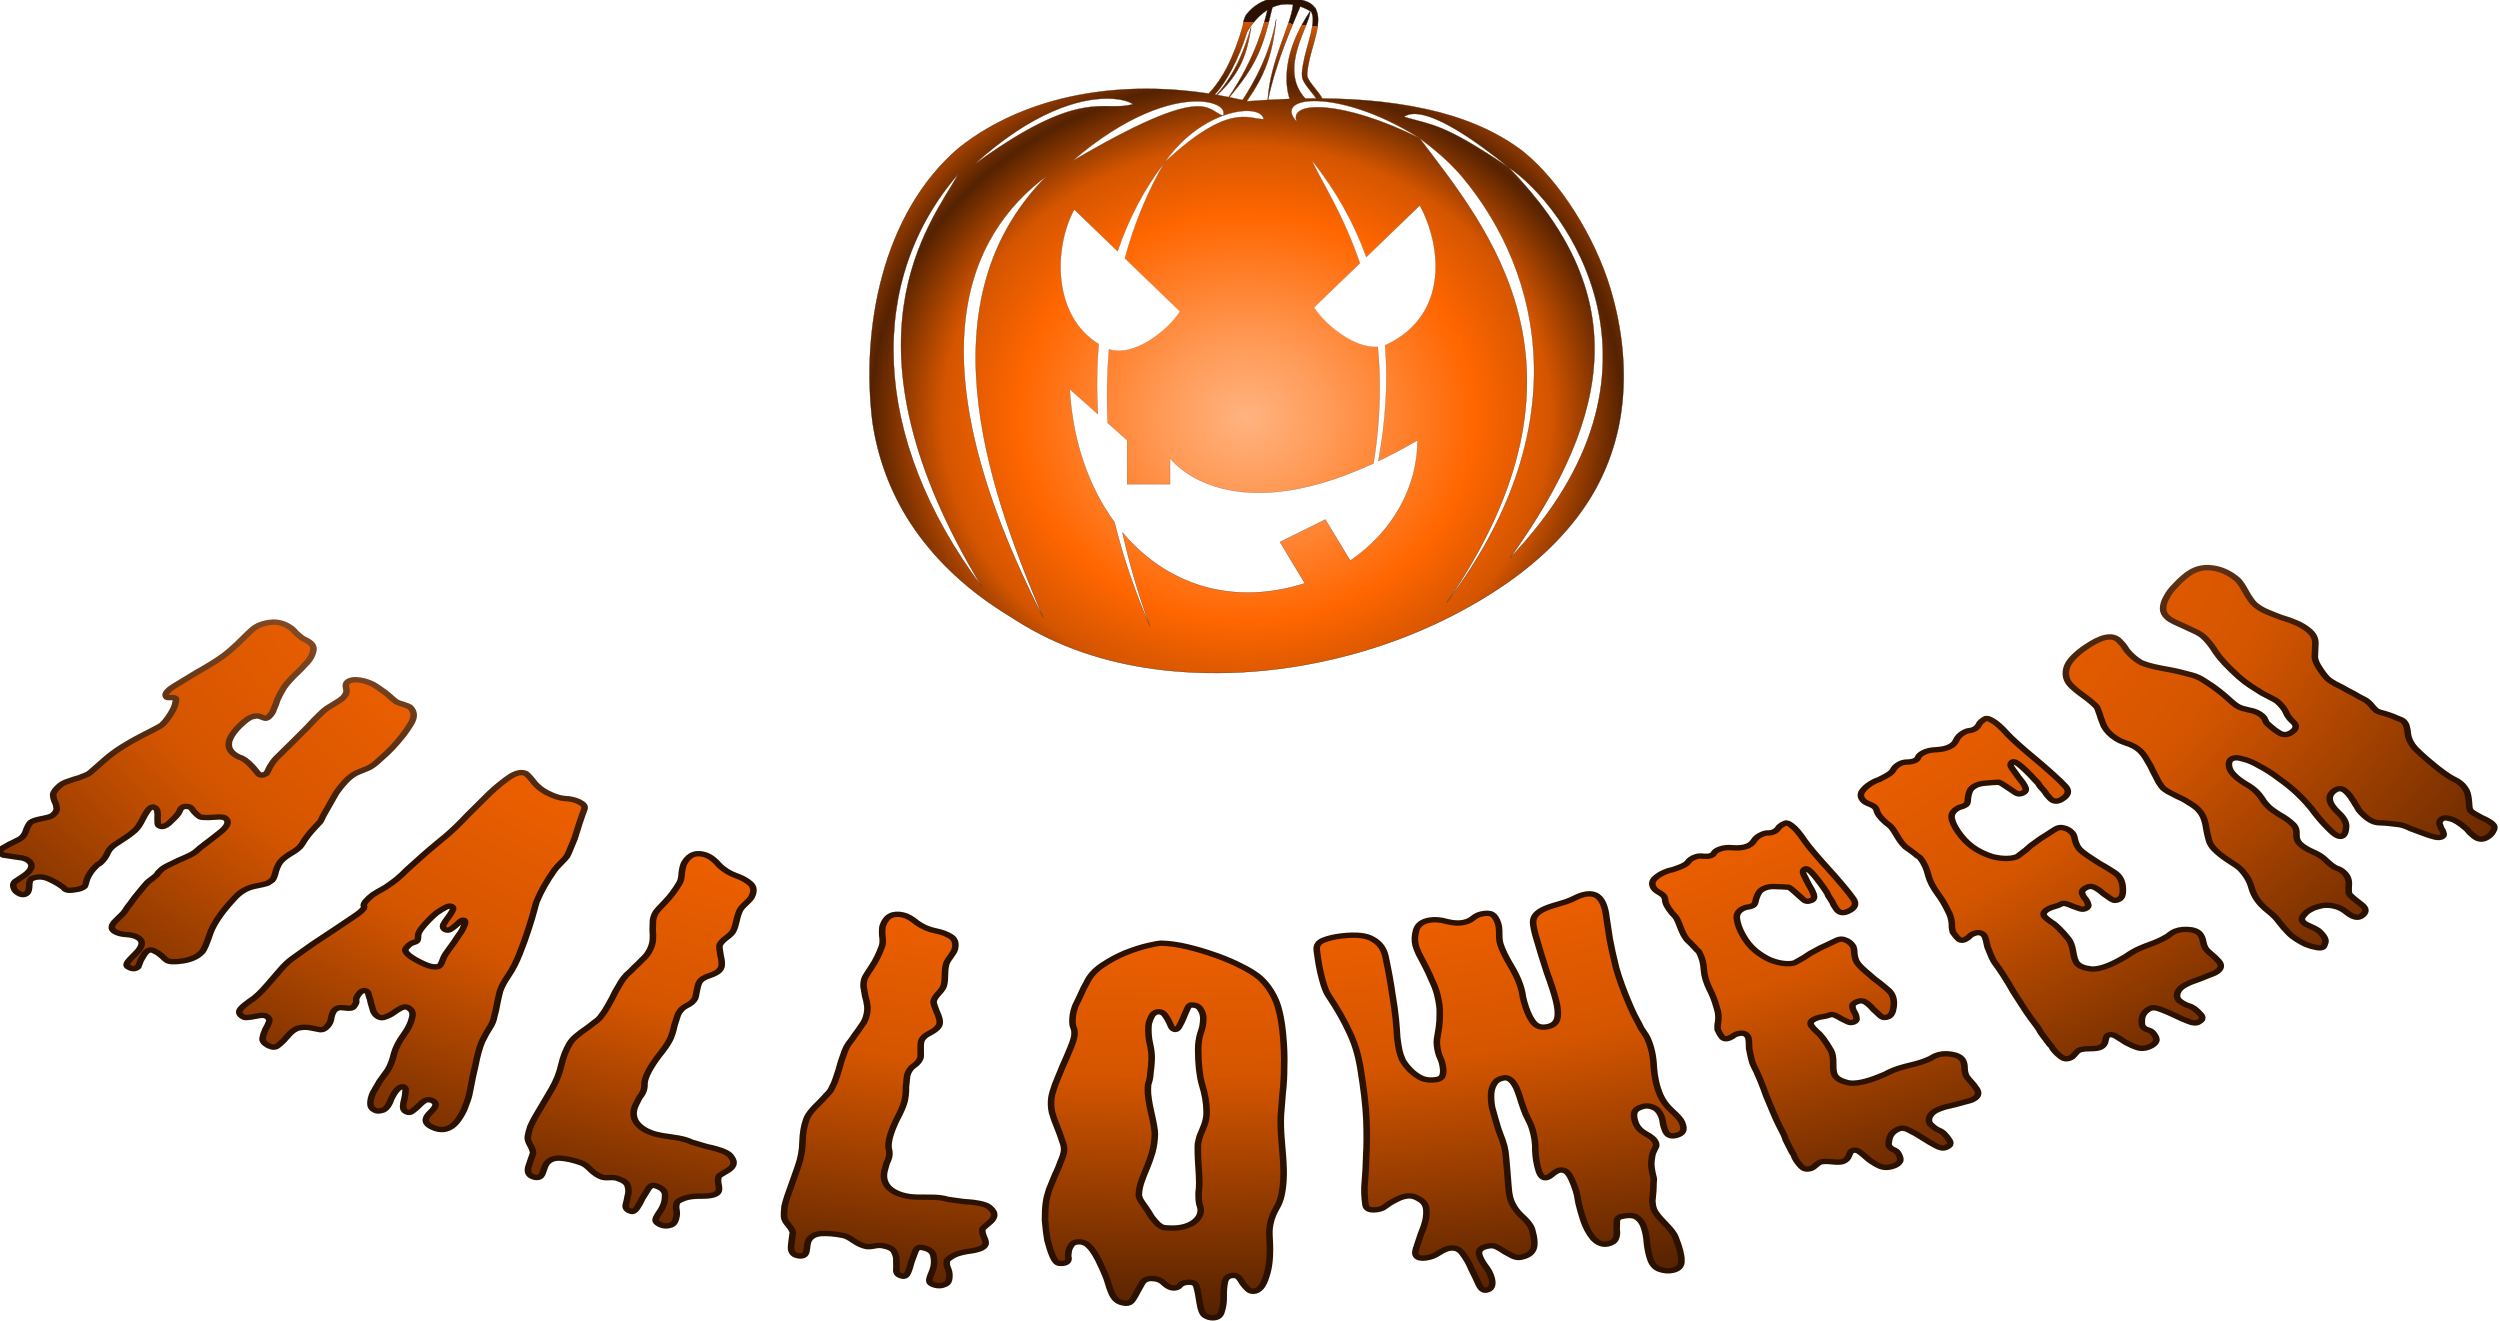 <?xml version="1.0" encoding="UTF-8" standalone="no"?>
<svg
   xmlns:dc="http://purl.org/dc/elements/1.1/"
   xmlns:cc="http://creativecommons.org/ns#"
   xmlns:rdf="http://www.w3.org/1999/02/22-rdf-syntax-ns#"
   xmlns:svg="http://www.w3.org/2000/svg"
   xmlns="http://www.w3.org/2000/svg"
   xmlns:xlink="http://www.w3.org/1999/xlink"
   id="svg19649"
   version="1.1"
   viewBox="0 0 210.361 111.115"
   height="111.115mm"
   width="210.361mm">
  <defs
     id="defs19643">
    <radialGradient
       r="1198.211"
       fy="-1875.427"
       fx="-3395.206"
       cy="-1875.427"
       cx="-3395.206"
       gradientTransform="matrix(1.174,3.0807661e-4,-2.7545509e-4,1.05,-2851.139,-2718.593)"
       gradientUnits="userSpaceOnUse"
       id="radialGradient10129"
       xlink:href="#linearGradient9304" />
    <linearGradient
       id="linearGradient9304">
      <stop
         id="stop9294"
         offset="0"
         style="stop-color:#ffb380;stop-opacity:1" />
      <stop
         style="stop-color:#ff9955;stop-opacity:1"
         offset="0.198"
         id="stop9314" />
      <stop
         style="stop-color:#ff6600;stop-opacity:1"
         offset="0.514"
         id="stop9296" />
      <stop
         style="stop-color:#d45500;stop-opacity:1"
         offset="0.687"
         id="stop9298" />
      <stop
         id="stop9306"
         offset="0.85"
         style="stop-color:#552200;stop-opacity:1" />
      <stop
         style="stop-color:#d45500;stop-opacity:1"
         offset="1"
         id="stop9300" />
      <stop
         id="stop9302"
         offset="1"
         style="stop-color:#2b1100;stop-opacity:1" />
    </linearGradient>
    <radialGradient
       spreadMethod="reflect"
       r="1197.834"
       fy="-4951.374"
       fx="-6837.039"
       cy="-4951.374"
       cx="-6837.039"
       gradientTransform="matrix(1,0,0,0.896,0,-514.212)"
       gradientUnits="userSpaceOnUse"
       id="radialGradient10131"
       xlink:href="#linearGradient9312" />
    <linearGradient
       id="linearGradient9312">
      <stop
         style="stop-color:#ff9955;stop-opacity:1"
         offset="0"
         id="stop9308" />
      <stop
         style="stop-color:#2b1100;stop-opacity:1"
         offset="1"
         id="stop9310" />
    </linearGradient>
    <radialGradient
       spreadMethod="pad"
       r="863.196"
       fy="3934.893"
       fx="-6642.279"
       cy="3934.893"
       cx="-6642.279"
       gradientTransform="matrix(-1.461,0.003,-0.001,-0.983,-16476.532,7529.812)"
       gradientUnits="userSpaceOnUse"
       id="radialGradient10133"
       xlink:href="#linearGradient10170" />
    <linearGradient
       id="linearGradient10170">
      <stop
         id="stop10156"
         offset="0"
         style="stop-color:#ffb380;stop-opacity:1" />
      <stop
         style="stop-color:#ff9955;stop-opacity:1"
         offset="0.198"
         id="stop10158" />
      <stop
         style="stop-color:#ff6600;stop-opacity:1"
         offset="0.365"
         id="stop10160" />
      <stop
         style="stop-color:#d45500;stop-opacity:1"
         offset="0.616"
         id="stop10162" />
      <stop
         id="stop10164"
         offset="0.85"
         style="stop-color:#552200;stop-opacity:1" />
      <stop
         style="stop-color:#d45500;stop-opacity:1"
         offset="1"
         id="stop10166" />
      <stop
         id="stop10168"
         offset="1"
         style="stop-color:#2b1100;stop-opacity:1" />
    </linearGradient>
    <radialGradient
       r="863.196"
       fy="2955.68"
       fx="-6780.44"
       cy="2955.68"
       cx="-6780.44"
       gradientTransform="matrix(1.349,-0.115,0.021,0.37,2307.033,1772.882)"
       gradientUnits="userSpaceOnUse"
       id="radialGradient10135"
       xlink:href="#linearGradient9312" />
  </defs>
  <g
     transform="translate(998.133,-581.199)"
     id="layer1">
    <g
       id="g10176"
       transform="matrix(0.1,0,0,0.1,-241.505,171.065)">
      <g
         style="fill:#574539;fill-opacity:0;stroke:#ff6600;stroke-opacity:0"
         transform="translate(-6372.477,4292.439)"
         id="g10123">
        <g
           id="g10121">
          <path
             style="fill:url(#radialGradient10129);fill-opacity:1;fill-rule:evenodd;stroke:url(#radialGradient10131);stroke-width:0.969px;stroke-linecap:butt;stroke-linejoin:miter;stroke-opacity:1"
             d="m -6722.057,-6024.322 v 0.031 c -3.064,0.038 -6.13,0.129 -9.189,0.318 -0.489,0.038 -0.977,0.068 -1.465,0.105 h -0.195 c -2.866,0.208 -5.726,0.493 -8.578,0.854 -0.306,0.038 -0.611,0.08 -0.916,0.121 -1.363,0.181 -2.725,0.37 -4.084,0.586 -14.56,2.316 -28.734,6.622 -41.922,13.004 -0.61,0.295 -1.225,0.579 -1.832,0.883 -0.314,0.155 -0.62,0.323 -0.932,0.48 -0.117,0.061 -0.234,0.121 -0.348,0.182 -1.209,0.621 -2.408,1.262 -3.598,1.918 -0.083,0.045 -0.165,0.091 -0.252,0.141 -1.268,0.703 -2.525,1.423 -3.77,2.164 -14.901,8.891 -26.349,19.223 -37.043,32.168 0,0 0,0.037 -0.039,0.037 l -0.961,1.195 -0.037,0.107 c -8.707,11.754 -10.277,25.403 -11.855,37.344 -12.937,46.305 -31.633,94.644 -51.115,132.475 -14.921,28.266 -32.357,55.182 -53.881,78.262 -1.156,1.24 -2.328,2.464 -3.512,3.678 6.651,1.011 13.294,2.071 19.93,3.178 20.931,-23.432 37.84,-49.951 52.277,-77.301 20.358,-38.567 36.481,-79.161 49.504,-120.545 0.151,-0.476 0.276,-0.95 0.416,-1.426 3.295,-4.341 5.102,-8.52 6.981,-11.258 12.642,-18.432 27.193,-35.44 44.44,-48.889 4.202,-3.277 8.577,-6.328 13.092,-9.123 -8.507,35.948 -35.769,150.456 -123.035,276.518 0.862,0.17 1.724,0.344 2.586,0.516 86.017,-103.786 104.918,-152.937 136.272,-285.445 6.139,-2.735 12.47,-4.961 18.943,-6.582 9.447,-2.366 19.22,-3.466 28.994,-3.346 5.864,0.072 11.728,0.585 17.521,1.525 -7.603,69.256 -71.174,173.219 -80.576,302.352 0.529,-0.038 1.057,-0.058 1.586,-0.088 24.329,-122.383 83.537,-251.367 101.951,-296.445 11.911,4.056 23.438,9.566 34.447,16.021 3.888,7.115 5.433,15.937 5.49,24.994 0.091,14.546 -2.684,29.366 -6.209,44.285 -7.725,32.704 -19.183,65.315 -25.055,100.018 -1.869,11.046 -3.972,22.913 -3.145,35.432 0.539,8.148 3.987,14.858 7.25,20.367 7.075,11.947 15.713,22.169 23.57,32.199 5.008,6.392 9.944,12.412 13.979,18.553 6.466,0 12.932,1e-4 19.398,0.061 -0.295,-0.575 -0.589,-1.135 -0.875,-1.674 -5.566,-10.475 -12.869,-19.053 -19.311,-27.275 -8.095,-10.334 -16.204,-20.036 -22.346,-30.406 -2.762,-4.664 -4.691,-9.082 -4.945,-12.934 -0.653,-9.886 1.074,-20.465 2.945,-31.527 5.556,-32.839 16.836,-65.119 24.832,-98.969 3.636,-15.391 6.772,-31.506 6.666,-48.234 -0.064,-10.149 -1.593,-21.04 -6.533,-30.994 0,-0.132 0.064,-0.584 0.064,-0.584 0,0 -0.693,-2.258 -0.693,-2.26 0,0 -0.807,-1.373 -1.055,-1.682 -0.99,-1.232 -1.099,-1.145 -1.315,-1.322 -0.367,-0.302 -0.579,-0.454 -0.832,-0.637 -14.601,-20.867 -42.332,-24.18 -62.232,-28.758 -0.045,0 -0.091,-0.037 -0.133,-0.037 -0.9,-0.204 -1.801,-0.407 -2.705,-0.598 -0.676,-0.144 -1.355,-0.276 -2.033,-0.412 -0.96,-0.189 -1.92,-0.378 -2.883,-0.551 -1.059,-0.193 -2.119,-0.378 -3.182,-0.551 -0.253,-0.042 -0.508,-0.087 -0.764,-0.125 -1.528,-0.242 -3.061,-0.458 -4.596,-0.658 -0.121,0 -0.24,-0.038 -0.361,-0.049 -7.553,-0.969 -15.176,-1.441 -22.801,-1.387 z m 86.795,44.391 c -88.01,131.58 -81.058,231.147 -65.086,278.672 -2.95,0.098 -5.9,0.194 -8.85,0.301 -41.508,1.51 -82.98,3.961 -124.389,7.184 -0.86,-0.209 -1.722,-0.41 -2.582,-0.617 55.337,-79.7 81.091,-142.821 93.113,-260.041 -19.993,110.527 -70.092,201.053 -107.043,256.758 -26.358,-6.078 -52.91,-11.444 -79.605,-16.051 75.21,-72.628 93.627,-131.043 107.213,-216.014 -20.354,65.469 -44.872,141.65 -110.08,215.516 -72.78,-12.408 -146.601,-19.167 -220.375,-19.326 -73.536,-0.159 -147.025,6.24 -219.389,20.137 -136.777,26.267 -269.583,80.926 -379.07,168.082 -244.503,209.555 -309.804,577.685 -273.772,869.498 16.511,114.04 57.51,224.526 120.527,321.149 74.476,114.192 176.956,208.475 291.496,281.225 30.957,19.662 61.815,39.564 93.863,57.414 137.742,76.718 293.316,117.66 449.731,131.688 194.128,17.41 390.963,-4.09 578.434,-56.408 156.43,-43.656 306.775,-109.933 443.234,-198.043 111.178,-71.787 212.937,-161.161 287.225,-271.541 60.339,-89.655 99.207,-193.355 113.664,-300.459 17.606,-130.434 2.485,-264.064 -35.307,-389.418 -48.699,-161.774 -159.868,-340.725 -278.463,-435.455 -89.323,-67.993 -196.359,-109.097 -305.281,-133.045 -126.084,-27.721 -255.554,-35.658 -384.449,-33.744 -88.533,-95.329 16.526,-234.934 15.24,-277.459 z m -25.852,277.642 c -0.902,0.017 -1.805,0.033 -2.707,0.051 0.902,-0.018 1.805,-0.034 2.707,-0.051 z m -618.402,0.051 c 42.498,0.092 70.381,9.582 81.221,17.648 -94.203,27.902 -160.677,-59.349 -505.27,192.881 188.731,-171.504 337.028,-210.717 424.049,-210.529 z m 604.854,0.24 c -0.43,0.01 -0.859,0.021 -1.289,0.031 0.43,-0.011 0.859,-0.021 1.289,-0.031 z m -12.66,0.334 c -0.407,0.012 -0.815,0.023 -1.223,0.035 0.407,-0.012 0.815,-0.023 1.223,-0.035 z m 66.092,7.068 c 75.131,-0.06 199.548,33.215 333.475,118.035 49.19,37.172 96.996,76.93 136.338,124.223 258.615,310.883 362.717,806.226 -49.947,1349.918 513.105,-746.107 125.862,-1191.439 -86.391,-1474.141 -244.228,-121.426 -417.823,-119.625 -389.92,-52.529 -37.769,-39.449 -9.847,-65.453 56.445,-65.506 z m -373.586,1.141 c 61.457,0.132 92.719,23.135 83.221,45.172 -52.399,-14.349 -46.227,-109.847 -478.822,144.453 170.456,-147.042 311.382,-189.807 395.602,-189.625 z m 159.938,30.232 c 29.724,0.257 49.466,9.934 51.853,26.367 -48.259,-0.207 -110.387,-53.854 -314.447,137.066 -52.01,88.575 -95.02,190.889 -126.203,304.475 l 175.248,169.022 c -35.867,57.699 -146.885,147.349 -225.592,119.949 -6.193,74.979 -7.689,153.071 -3.953,233.801 l 61.668,54.887 v 139.514 h 136.047 v -82.738 c 0,0 171.621,236.379 646.174,16.684 22.273,-139.835 24.135,-262.384 13.525,-369.748 -75.525,6.539 -170.013,-72.988 -202.453,-125.174 l 145.574,-140.402 c -51.237,-151.976 -120.27,-256.771 -153.772,-328.35 79.278,98.964 136.016,202.482 174.166,308.68 l 169.961,-163.922 c 69.109,127.044 93.656,345.6 -102.711,440.869 -2.452,1.19 -4.944,2.248 -7.471,3.182 9.976,122.067 1.03,245.458 -21.352,367.582 39.441,-18.824 80.913,-40.739 124.517,-66.176 -0.263,149.563 -79.121,290.729 -213.889,382.891 l -79.008,-130.853 -144.037,71.451 79.154,131.094 c -236.42,75.332 -443.307,0.423 -579.26,-161.389 21.494,97.346 50.458,197.169 87.678,298.815 -46.244,-104.454 -84.733,-216.277 -113.209,-331.361 -82.023,-111.981 -133.143,-258.722 -142.066,-423.016 l 89.389,79.561 c -4.246,-74.737 -3.547,-149.173 2.695,-222.252 -147.677,-89.882 -143.308,-306.976 -77.707,-427.57 l 137.668,132.775 c 34.521,-101.777 83.576,-197.091 149.217,-282.277 83.501,-118.972 197.202,-163.999 262.594,-163.434 z m 531.021,9.572 c 48.123,0.232 138.016,39.554 298.943,170.023 179.861,119.953 569.794,647.485 4.357,1239.785 333.836,-464.788 382.367,-842.835 -4.357,-1239.785 -209.232,-141.113 -238.032,-132.838 -332.234,-160.74 7.743,-5.762 18.559,-9.354 33.291,-9.283 z m -1448.195,190.227 c -86.993,156.318 -401.505,526.266 75.234,1312.516 -359.926,-480.951 -363.53,-980.215 -75.234,-1312.516 z m 278.803,8.08 c -413.555,417.027 -155.393,1052.903 -9.619,1401.41 -424.212,-830.96 -238.999,-1215.684 9.619,-1401.41 z"
             transform="matrix(0.265,0,0,0.265,1666.964,1402.965)"
             id="path10119" />
        </g>
      </g>
      <path
         transform="matrix(1.222,0,0,1,1704.49,844.527)"
         style="font-style:normal;font-variant:normal;font-weight:normal;font-stretch:normal;font-size:medium;line-height:125%;font-family:shlop;-inkscape-font-specification:shlop;letter-spacing:26.458px;word-spacing:0px;fill:url(#radialGradient10133);fill-opacity:1;stroke:url(#radialGradient10135);stroke-width:4.524;stroke-linecap:round;stroke-linejoin:round;stroke-miterlimit:4;stroke-dasharray:none;stroke-opacity:1"
         d="m -6602.375,4031.097 c -4.851,1.076 -7.829,3.794 -8.962,8.224 -1.132,4.427 -1.29,8.778 -0.427,13.053 0.304,1.506 1.036,3.849 2.2,7.012 1.416,3.114 2.917,6.603 4.507,10.465 1.538,3.61 3.012,7.497 4.416,11.658 1.663,4.108 2.896,8.04 3.686,11.808 1.369,6.532 1.974,12.034 1.793,16.531 0.034,4.187 -0.154,8.024 -0.568,11.514 -0.414,3.489 -0.865,6.853 -1.353,10.091 -0.266,2.93 0,6.412 0.797,10.436 0.401,2.013 0.889,3.746 1.468,5.2 0.579,1.454 0.995,2.809 1.247,4.067 0.956,4.781 1.074,8.286 0.341,10.525 -0.499,1.929 -1.886,3.12 -4.156,3.558 -3.972,0.767 -7.431,0.362 -10.345,-1.193 -2.961,-1.808 -5.548,-4.084 -7.762,-6.822 -2.214,-2.737 -3.991,-5.556 -5.341,-8.447 -1.114,-3.19 -1.838,-5.802 -2.18,-7.823 -0.555,-3.288 -1.036,-6.976 -1.449,-11.069 -0.183,-4.391 -0.504,-9.54 -0.965,-15.445 -0.461,-5.91 -1.283,-13.046 -2.464,-21.435 -0.965,-8.697 -2.508,-19.073 -4.618,-31.215 -1.141,-6.569 -4.043,-11.395 -8.606,-14.526 -4.375,-3.438 -11.511,-4.317 -21.528,-2.921 -4.888,0.681 -9.076,1.862 -12.597,3.581 -3.515,1.716 -5.062,4.595 -4.598,8.672 l 0.827,7.26 c 0.377,3.311 0.908,6.865 1.599,10.656 0.691,3.792 1.512,7.569 2.469,11.33 0.928,3.507 1.902,6.231 2.923,8.177 6.076,11.18 10.883,21.239 14.286,30.384 3.627,8.823 6.298,19.085 7.882,30.764 2.381,17.558 3.792,32.189 4.179,44.064 0.352,11.598 0.308,21.681 -0.127,30.273 -0.164,8.294 -0.491,15.572 -0.971,21.834 -0.479,6.26 -0.329,12.701 0.487,19.316 0.407,3.304 2.839,4.695 7.304,4.115 1.911,-0.249 3.612,-0.863 5.098,-1.841 1.452,-1.232 2.897,-2.466 4.338,-3.704 1.757,-1.282 3.525,-2.442 5.306,-3.479 2.06,-1.337 4.343,-2.197 6.859,-2.583 2.516,-0.386 5.049,0.383 7.623,2.307 2.888,1.873 4.596,4.319 5.096,7.356 0.501,3.035 0.43,6.558 -0.234,10.561 -0.706,3.752 -1.747,7.556 -3.133,11.408 -1.063,3.805 -2.019,7.32 -2.864,10.565 -0.884,2.99 -1.237,5.114 -1.045,6.384 0.461,3.039 2.844,4.245 7.153,3.566 3.311,-0.521 6.312,-1.918 8.982,-4.183 3,-2.32 5.467,-3.655 7.438,-3.998 3.935,-0.686 6.92,0.855 8.978,4.653 2.385,3.736 4.365,7.936 5.925,12.603 1.894,4.608 3.561,8.858 4.998,12.766 1.436,3.906 3.175,5.668 5.21,5.279 3.735,-0.714 5.014,-3.979 3.869,-9.764 -0.747,-3.775 -2.359,-7.509 -4.808,-11.214 -2.066,-3.517 -3.335,-6.542 -3.822,-9.058 -0.732,-3.782 1.534,-6.162 6.761,-7.208 1.962,-0.393 3.724,-0.097 5.292,0.891 1.947,1.172 3.763,2.499 5.447,3.981 2.011,1.413 3.815,2.607 5.402,3.579 1.971,1.153 3.786,1.549 5.435,1.189 4.619,-1.007 7.572,-3.257 8.848,-6.704 1.279,-3.454 1.033,-8.92 -0.708,-16.423 -0.813,-3.504 -3.25,-7.408 -7.263,-11.764 -4.069,-4.604 -6.715,-9.801 -8.002,-15.56 -0.504,-2.256 -0.86,-5.327 -1.08,-9.223 -0.22,-3.895 -0.475,-7.914 -0.766,-12.057 -0.347,-4.393 -0.646,-8.536 -0.895,-12.427 -0.248,-3.889 -0.665,-7.088 -1.238,-9.587 -0.803,-3.501 -1.67,-6.595 -2.597,-9.277 -0.929,-2.687 -2.074,-7.024 -3.445,-13.032 l -2.313,-10.132 c -0.565,-3.818 -0.786,-7.454 -0.671,-10.903 0.115,-3.449 0.796,-6.374 2.038,-8.773 1.184,-2.651 3.33,-4.345 6.449,-5.103 4.518,-1.098 8.235,4.043 11.104,15.501 2.183,8.722 3.997,14.736 5.463,18.08 1.401,3.089 2.482,6.125 3.235,9.112 1.57,6.223 2.303,12.258 2.161,18.114 0.161,5.779 0.905,11.411 2.264,16.892 1.173,4.732 2.994,6.798 5.47,6.177 1.236,-0.31 2.624,-1.323 4.154,-3.038 1.837,-1.795 3.363,-2.854 4.592,-3.174 2.455,-0.641 4.503,0.275 6.156,2.758 1.65,2.478 3.45,7.321 5.379,14.508 0.531,1.979 1.121,5.419 1.751,10.294 0.879,4.548 1.945,9.18 3.203,13.892 1.657,6.203 3.912,11.444 6.803,15.722 3.213,4.189 6.629,5.795 10.21,4.806 2.929,-0.808 4.762,-2.392 5.497,-4.733 0.735,-2.342 0.905,-4.794 0.52,-7.354 0.01,-2.405 0.046,-4.686 0.117,-6.843 0.07,-2.158 1.061,-3.51 2.97,-4.065 4.774,-1.387 8.275,-1.234 10.535,0.503 2.258,1.735 3.917,4.319 4.962,7.759 1.268,4.176 2.048,9.043 2.307,14.595 0.585,5.459 1.383,9.904 2.418,13.351 1.256,4.182 3.332,6.912 6.249,8.179 3.321,1.411 6.483,1.653 9.463,0.728 3.977,-1.234 5.83,-3.982 5.567,-8.209 0.143,-4.095 -1.206,-10.527 -4.034,-19.338 -0.55,-1.713 -1.54,-3.687 -2.965,-5.93 -1.347,-1.997 -2.89,-4.066 -4.627,-6.211 -1.736,-2.145 -3.268,-4.221 -4.598,-6.226 -1.33,-2.005 -2.225,-3.745 -2.687,-5.214 -0.616,-1.961 -0.992,-4.264 -1.136,-6.912 0.17,-2.746 0.373,-5.369 0.608,-7.869 0.157,-2.744 0.229,-5.195 0.222,-7.349 0.302,-2.253 0.291,-3.871 -0.024,-4.848 -1.272,-6.065 -1.737,-10.642 -1.392,-13.722 0.265,-3.327 0.645,-5.746 1.152,-7.264 0.713,-1.821 1.284,-3.296 1.629,-4.187 0.661,-1.031 0.706,-2.399 0.139,-4.106 -0.892,-2.683 -3.212,-5.155 -6.933,-7.451 -3.423,-2.393 -5.674,-5.312 -6.783,-8.732 -1.188,-3.664 -1.511,-6.667 -0.978,-9.001 0.533,-2.336 2.546,-4.072 6.037,-5.237 2.328,-0.777 4.689,-0.49 7.099,0.861 2.326,1.107 4.123,3.478 5.374,7.123 0.667,1.944 1.083,4.111 1.242,6.5 0.371,2.046 0.887,4.04 1.553,5.985 1.329,3.887 3.932,5.179 7.811,3.83 2.384,-0.829 3.806,-2.013 4.269,-3.538 0.76,-1.632 0.533,-4.14 -0.671,-7.53 -0.776,-2.184 -3.052,-5.316 -6.807,-9.448 -3.751,-4.128 -6.452,-8.63 -8.143,-13.482 -2.454,-7.039 -3.878,-14.833 -4.358,-23.384 -0.284,-8.886 -1.685,-16.718 -4.101,-23.489 -0.604,-1.694 -1.303,-3.218 -2.094,-4.573 -0.791,-1.355 -1.667,-2.952 -2.628,-4.792 -0.774,-2.179 -1.77,-4.551 -2.986,-7.119 -1.302,-2.812 -2.765,-6.514 -4.396,-11.117 -4.372,-12.338 -7.625,-23.208 -9.78,-32.518 -1.901,-9.415 -3.366,-17.488 -4.379,-24.226 -0.842,-7.01 -1.598,-13.013 -2.195,-17.657 -0.446,-5.033 -1.262,-9.121 -2.415,-12.252 -2.667,-7.243 -7.368,-9.585 -14.082,-7.197 -2.165,0.77 -4.561,2.023 -7.207,3.753 -2.485,1.403 -5.792,2.807 -9.906,4.177 -4.36,1.452 -7.876,2.992 -10.563,4.658 -2.441,1.588 -4.169,3.339 -5.181,5.268 -1.011,1.928 -1.392,4.195 -1.135,6.802 0.257,2.607 0.745,5.548 1.467,8.818 2.841,12.04 5.515,22.735 8.081,32.172 2.748,9.105 4.786,16.791 6.108,23.107 1.321,6.311 1.654,11.301 0.988,14.986 -0.665,3.681 -2.769,6.047 -6.297,7.066 -4.072,1.176 -7.243,0.327 -9.489,-2.51 -2.25,-2.841 -4.248,-7.475 -6.026,-13.914 -0.752,-2.723 -1.404,-5.605 -1.962,-8.648 -0.294,-3.117 -0.96,-6.529 -1.99,-10.241 -1.375,-4.954 -3.638,-10.574 -6.758,-16.909 -3.115,-6.325 -5.33,-11.986 -6.68,-16.934 -0.609,-2.231 -0.883,-5.213 -0.844,-8.956 0.039,-3.739 -0.259,-6.726 -0.874,-8.951 -1.026,-3.711 -2.358,-6.141 -3.978,-7.289 -1.624,-1.15 -4.126,-1.256 -7.523,-0.346 -1.941,0.52 -3.84,1.686 -5.712,3.498 -1.628,1.749 -3.792,2.966 -6.479,3.64 -3.175,0.795 -7,0.544 -11.424,-0.782 -4.483,-1.576 -8.518,-1.968 -12.16,-1.161 z m -184.316,19.343 c -1.48,-0.047 -4.541,0.625 -9.284,1.96 -4.738,1.333 -9.898,3.372 -15.551,6.093 -5.402,2.737 -10.671,6.2 -15.838,10.399 -5.165,4.198 -8.841,9.129 -10.949,14.857 -0.29,0.651 -1.033,2.315 -1.993,4.447 -0.717,1.989 -1.608,4.358 -2.672,7.084 -1.04,2.474 -2.113,5.203 -3.222,8.184 -0.82,2.754 -1.355,5.277 -1.597,7.576 -0.458,4.342 -0.395,7.571 0.199,9.7 0.862,2.154 1.156,4.636 0.87,7.445 -0.234,2.293 -1.141,5.824 -2.741,10.556 -1.601,4.733 -3.402,9.842 -5.408,15.301 -1.7,5.238 -3.407,10.344 -5.119,15.318 -1.43,5.012 -2.283,8.648 -2.545,10.95 -0.465,4.08 -0.354,8.228 0.359,12.441 1.005,4.245 2.19,8.378 3.561,12.396 1.371,4.02 2.495,7.745 3.359,11.188 1.164,3.474 1.631,6.483 1.379,9.039 -0.227,2.297 -0.973,5.194 -2.249,8.676 -0.971,3.512 -2.294,7.381 -3.982,11.592 -1.352,3.99 -2.729,8.104 -4.132,12.343 -1.063,4.019 -1.778,7.683 -2.135,11.002 -0.439,4.08 -0.643,8.97 -0.597,14.652 0.369,5.719 0.929,11.327 1.688,16.824 1.113,5.276 2.33,9.784 3.641,13.523 1.311,3.739 2.815,5.688 4.486,5.843 4.015,0.373 6.14,-0.868 6.385,-3.678 0.044,-0.512 -0.055,-1.293 -0.298,-2.345 l 0.302,-3.452 c 0.179,-2.046 0.855,-4.048 2.018,-6.009 1.164,-1.962 3.218,-2.815 6.172,-2.579 0.985,0.078 1.95,0.412 2.896,1 0.967,0.332 2.048,1.315 3.254,2.948 1.225,1.377 2.561,3.531 4.026,6.463 1.465,2.933 3.046,6.766 4.768,11.507 1.738,4.486 3.027,8.414 3.85,11.809 0.807,3.647 1.662,6.653 2.561,9.018 0.884,2.621 1.983,4.608 3.294,5.963 1.297,1.61 3.497,2.624 6.596,3.024 2.075,0.096 3.682,-0.993 4.812,-3.258 1.119,-2.009 2.248,-4.404 3.383,-7.186 1.126,-2.525 2.239,-4.924 3.341,-7.197 1.442,-2.261 3.511,-3.344 6.221,-3.264 3.726,0.11 6.573,1.459 8.561,4.069 2.327,2.617 4.529,3.939 6.579,3.969 2.051,0.03 3.6,-0.852 4.64,-2.638 1.379,-1.526 3.424,-2.277 6.144,-2.266 3.058,0.013 4.762,1.419 5.106,4.244 0.686,2.823 1.378,7.186 2.088,13.088 0.709,5.903 1.944,9.49 3.703,10.764 1.756,1.272 3.515,1.899 5.266,1.879 3.506,-0.039 5.576,-2.004 6.205,-5.865 0.982,-3.612 1.423,-7.599 1.339,-11.963 -0.083,-4.362 0.183,-8.476 0.786,-12.339 0.288,-1.706 0.886,-3.016 1.794,-3.931 1.014,-1.024 2.413,-1.56 4.2,-1.612 1.356,-0.04 2.56,0.564 3.618,1.813 1.065,1.506 1.968,3.144 2.709,4.915 1.082,1.759 2.161,3.26 3.235,4.503 1.083,1.499 2.486,2.214 4.202,2.142 3.78,-0.16 6.697,-4.285 8.681,-12.349 2.341,-7.843 3.09,-18.644 2.358,-32.492 -0.244,-4.609 -0.113,-8.345 0.383,-11.197 0.482,-3.109 1.14,-5.845 1.973,-8.205 0.833,-2.361 1.82,-4.731 2.956,-7.113 1.137,-2.383 2.065,-5.396 2.784,-9.041 0.719,-3.646 1.212,-8.174 1.478,-13.591 0.267,-5.422 0.11,-12.34 -0.457,-20.791 l -0.953,-14.202 c -0.429,-6.397 -0.551,-12.687 -0.383,-18.868 0.461,-6.2 0.885,-12.657 1.271,-19.369 0.672,-6.735 0.995,-13.953 0.984,-21.669 0.25,-7.996 -0.011,-16.836 -0.747,-26.56 -1.024,-13.532 -2.875,-23.722 -5.442,-30.462 -2.593,-7.015 -6.096,-12.953 -10.459,-17.84 -3.263,-3.416 -7.74,-6.768 -13.396,-10.149 -4.593,-2.881 -9.567,-5.512 -14.922,-7.924 -0.948,-0.419 -1.909,-0.832 -2.881,-1.237 -6.242,-2.709 -12.531,-4.982 -18.903,-6.826 -6.374,-1.845 -12.216,-2.869 -17.605,-3.04 z m -313.252,-73.919 c -6.686,-3.125 -11.82,-1.08 -15.394,6.327 -0.667,1.384 -1.259,4.099 -1.747,8.131 -0.142,3.92 -0.64,6.804 -1.525,8.659 -2.873,6.024 -6.174,11.414 -9.938,16.158 -3.77,4.751 -5.935,7.672 -6.497,8.838 -1.003,2.081 -1.639,4.339 -1.899,6.776 -0.014,2.556 -0.076,5.229 -0.185,8.02 0.25,2.677 0.274,5.529 0.073,8.556 -0.201,3.026 -1.114,6.285 -2.751,9.768 -0.982,2.09 -2.455,4.236 -4.424,6.428 -1.605,2.081 -3.396,4.216 -5.377,6.401 -1.723,2.308 -3.524,4.436 -5.405,6.383 -1.622,2.071 -2.878,4.03 -3.763,5.883 l -4.147,8.685 c -1.285,3.368 -2.755,6.791 -4.412,10.265 l -2.32,4.865 c -0.663,1.39 -1.57,2.949 -2.723,4.673 -0.884,1.852 -2.417,3.682 -4.605,5.479 -1.919,1.926 -4.034,3.9 -6.347,5.918 -2.202,1.787 -4.331,3.749 -6.385,5.889 -2.054,2.141 -3.591,4.245 -4.604,6.321 -2.475,5.071 -4.412,11.131 -5.758,18.177 -1.234,6.816 -3.443,13.588 -6.675,20.292 l -11.199,23.236 c -1.114,2.311 -2.251,5.042 -3.404,8.189 -0.86,3.289 -1.436,6.002 -1.732,8.137 -0.296,2.135 0.3,4.699 1.805,7.686 1.396,3.221 1.984,5.477 1.738,6.781 -1.255,4.231 -2.34,8.117 -3.256,11.656 -0.721,3.913 0.295,6.514 3.048,7.787 3.06,1.415 5.179,0.826 6.351,-1.741 0.32,-0.701 0.753,-2.054 1.303,-4.061 0.55,-2.006 0.987,-3.36 1.307,-4.06 1.817,-3.969 5.064,-5.863 9.72,-5.729 4.557,0.369 9.542,1.752 15,4.135 0.996,0.435 2.067,1.195 3.217,2.28 0.951,0.896 1.955,2.014 3.016,3.352 2.65,3.09 5.22,5.149 7.676,6.177 1.228,0.514 2.964,0.681 5.2,0.494 2.236,-0.187 4.12,0.031 5.659,0.658 4.306,1.755 6.655,3.932 7.04,6.574 0.694,2.763 0.685,5.52 -0.041,8.27 -0.414,2.874 -0.884,5.447 -1.416,7.721 -0.217,2.397 0.937,4.094 3.466,5.078 1.581,0.615 3.039,-0.337 4.37,-2.85 1.239,-2.274 2.456,-4.968 3.656,-8.083 1.512,-2.994 2.93,-5.75 4.253,-8.267 1.231,-2.278 2.775,-3.059 4.633,-2.351 4.337,1.65 6.597,4.13 6.773,7.484 0.087,3.593 -0.395,6.835 -1.463,9.725 -0.712,1.927 -1.537,3.674 -2.477,5.243 -1.03,1.81 -1.768,3.314 -2.215,4.518 -0.624,1.685 -0.548,2.945 0.232,3.781 1.01,1.193 2.317,2.083 3.917,2.666 1.6,0.583 3.218,0.622 4.847,0.116 1.95,-0.391 3.267,-1.556 3.958,-3.49 1.123,-3.142 1.479,-6.151 1.082,-9.021 -0.484,-2.629 -0.371,-4.91 0.327,-6.841 0.35,-0.968 2.017,-2.134 4.991,-3.525 2.976,-1.392 7.412,-1.987 13.325,-1.845 5.996,-0.101 9.434,-1.532 10.335,-4.203 0.411,-1.217 0.36,-3.128 -0.139,-5.737 -0.415,-2.851 -0.367,-5.007 0.13,-6.464 0.249,-0.731 1.713,-1.989 4.38,-3.799 3.055,-1.947 4.899,-3.906 5.551,-5.852 0.734,-2.192 0.317,-4.495 -1.23,-6.915 -1.163,-2.564 -4.608,-4.809 -10.331,-6.817 -1.808,-0.634 -3.955,-1.257 -6.447,-1.876 -2.254,-0.807 -4.505,-1.621 -6.753,-2.442 -1.349,-0.493 -2.697,-0.988 -4.043,-1.487 -0.809,-0.573 -2.109,-1.192 -3.902,-1.863 -2.692,-1.008 -6.444,-1.877 -11.284,-2.646 -4.833,-0.768 -8.45,-1.648 -10.821,-2.592 -5.939,-2.366 -10.043,-5.856 -12.289,-10.399 -1.954,-4.426 -1.809,-9.24 0.378,-14.447 l 2.236,-5.325 c 0.785,-1.063 1.574,-2.541 2.368,-4.435 0.894,-2.131 1.263,-4.62 1.122,-7.465 0.143,-2.727 1.069,-6.096 2.77,-10.117 1.602,-3.787 3.972,-8.21 7.101,-13.303 3.502,-5.205 6.038,-9.72 7.625,-13.503 0.497,-1.184 1.054,-2.898 1.677,-5.143 0.622,-2.244 1.109,-4.545 1.466,-6.902 0.627,-2.243 1.156,-4.249 1.587,-6.018 0.53,-2.004 0.847,-3.127 0.946,-3.362 1.4,-3.31 3.353,-5.689 5.841,-7.15 2.855,-1.586 4.816,-3.692 5.901,-6.298 0.199,-0.478 0.539,-2.413 1.04,-5.825 0.499,-3.406 1.055,-5.822 1.65,-7.241 1.093,-2.606 3.615,-4.605 7.538,-6.038 4.02,-1.67 6.501,-3.715 7.471,-6.09 0.485,-1.189 0.682,-2.771 0.598,-4.748 -0.084,-1.976 -0.341,-3.886 -0.767,-5.729 -0.328,-2.079 -0.572,-3.988 -0.736,-5.724 -0.164,-1.736 -0.093,-2.96 0.204,-3.67 0.793,-1.896 2.361,-3.881 4.693,-5.971 2.33,-2.089 3.833,-3.972 4.519,-5.631 0.883,-2.137 1.638,-5.015 2.28,-8.642 0.641,-3.622 1.414,-6.503 2.302,-8.634 0.691,-1.66 2.064,-3.588 4.111,-5.799 2.142,-2.445 3.454,-4.27 3.942,-5.455 1.957,-4.747 1.677,-8.469 -0.796,-11.17 -2.124,-2.319 -4.798,-4.269 -8.032,-5.866 -0.539,-0.266 -1.094,-0.522 -1.665,-0.769 -4.703,-2.034 -8.697,-5.069 -11.939,-9.07 -2.903,-4.131 -5.712,-6.844 -8.489,-8.142 z m 135.194,50.169 c -6.952,-1.922 -11.597,0.965 -13.892,8.864 -0.428,1.475 -0.575,4.248 -0.409,8.299 0.483,3.882 0.458,6.804 -0.106,8.782 -1.83,6.419 -4.175,12.287 -7.079,17.596 -2.909,5.318 -4.55,8.558 -4.911,9.802 -0.643,2.219 -0.901,4.55 -0.763,6.994 0.398,2.519 0.768,5.163 1.114,7.93 0.677,2.595 1.165,5.399 1.462,8.415 0.296,3.014 -0.063,6.379 -1.094,10.088 -0.619,2.225 -1.708,4.588 -3.277,7.08 -1.231,2.321 -2.635,4.726 -4.218,7.213 -1.311,2.564 -2.728,4.964 -4.253,7.199 -1.251,2.313 -2.161,4.454 -2.725,6.429 l -2.643,9.255 c -0.708,3.535 -1.587,7.155 -2.642,10.857 l -1.478,5.184 c -0.422,1.481 -1.057,3.169 -1.906,5.062 -0.564,1.974 -1.77,4.034 -3.629,6.169 -1.572,2.218 -3.331,4.516 -5.279,6.89 -1.876,2.127 -3.652,4.415 -5.326,6.865 -1.674,2.451 -2.843,4.78 -3.499,6.996 -1.602,5.411 -2.509,11.71 -2.658,18.884 -0.078,6.929 -1.126,13.977 -3.2,21.125 l -7.186,24.775 c -0.715,2.464 -1.381,5.347 -1.992,8.643 -0.295,3.388 -0.405,6.161 -0.333,8.318 0.071,2.156 1.104,4.592 3.119,7.293 1.946,2.951 2.922,5.081 2.902,6.41 -0.521,4.384 -0.931,8.399 -1.232,12.043 -0.042,3.982 1.424,6.383 4.396,7.185 3.303,0.891 5.315,-0.043 6.038,-2.77 0.198,-0.745 0.394,-2.152 0.593,-4.224 0.199,-2.071 0.399,-3.48 0.596,-4.223 1.122,-4.218 4.03,-6.626 8.694,-7.271 4.605,-0.397 9.811,0.132 15.665,1.56 1.952,0.476 4.339,1.978 7.195,4.498 3.182,2.597 6.104,4.19 8.731,4.785 1.313,0.297 3.071,0.166 5.263,-0.4 2.192,-0.566 4.106,-0.674 5.748,-0.319 4.598,0.993 7.324,2.735 8.18,5.273 1.185,2.604 1.67,5.323 1.44,8.158 0.104,2.904 0.097,5.521 -0.024,7.854 0.029,0.326 0.081,0.636 0.156,0.928 0.477,1.855 1.883,3.019 4.216,3.478 1.688,0.333 2.97,-0.858 3.843,-3.565 0.825,-2.456 1.551,-5.321 2.184,-8.598 0.966,-3.212 1.881,-6.173 2.745,-8.883 0.815,-2.458 2.21,-3.495 4.186,-3.122 4.611,0.87 7.306,2.916 8.089,6.188 0.736,3.523 0.845,6.8 0.307,9.834 -0.359,2.022 -0.863,3.888 -1.514,5.597 -0.697,1.963 -1.159,3.574 -1.384,4.838 -0.316,1.769 -0.011,2.997 0.919,3.683 1.223,0.999 2.687,1.646 4.387,1.939 1.7,0.293 3.319,0.047 4.848,-0.737 1.87,-0.728 2.968,-2.108 3.303,-4.134 0.544,-3.292 0.349,-6.317 -0.568,-9.073 -0.961,-2.503 -1.262,-4.769 -0.919,-6.793 0.172,-1.014 1.617,-2.456 4.319,-4.351 2.704,-1.896 7.001,-3.266 12.895,-4.178 5.933,-1.166 9.081,-3.19 9.486,-5.979 0.185,-1.271 -0.215,-3.142 -1.186,-5.621 -0.933,-2.731 -1.278,-4.862 -1.051,-6.384 0.114,-0.764 1.334,-2.263 3.647,-4.521 2.67,-2.463 4.138,-4.721 4.428,-6.752 0.327,-2.288 -0.507,-4.479 -2.478,-6.583 -1.619,-2.315 -5.434,-3.907 -11.46,-4.864 -1.904,-0.302 -4.142,-0.533 -6.72,-0.701 -2.377,-0.394 -4.753,-0.797 -7.127,-1.209 -1.425,-0.247 -2.849,-0.497 -4.272,-0.751 -0.904,-0.422 -2.303,-0.802 -4.199,-1.148 -2.847,-0.52 -6.719,-0.717 -11.655,-0.632 -2.485,0.043 -4.669,0 -6.544,-0.113 -1.844,-0.115 -3.393,-0.304 -4.644,-0.563 -6.307,-1.305 -10.991,-4.039 -14.014,-8.13 -2.714,-4.026 -3.41,-8.794 -2.153,-14.3 l 1.285,-5.63 c 0.592,-1.182 1.114,-2.773 1.57,-4.775 0.513,-2.253 0.445,-4.768 -0.189,-7.547 -0.332,-2.712 -3e-4,-6.189 0.983,-10.442 0.926,-4.005 2.5,-8.769 4.706,-14.324 2.554,-5.729 4.273,-10.613 5.184,-14.613 0.285,-1.252 0.539,-3.035 0.765,-5.354 0.226,-2.318 0.311,-4.667 0.257,-7.05 0.232,-2.317 0.408,-4.384 0.528,-6.2 0.178,-2.065 0.298,-3.225 0.355,-3.474 0.809,-3.501 2.321,-6.181 4.513,-8.05 2.53,-2.056 4.092,-4.47 4.71,-7.224 0.114,-0.505 0.117,-2.469 0.026,-5.914 -0.091,-3.439 0.043,-5.915 0.384,-7.414 0.627,-2.755 2.755,-5.16 6.347,-7.255 3.646,-2.345 5.721,-4.793 6.264,-7.299 0.272,-1.255 0.194,-2.846 -0.224,-4.776 -0.418,-1.93 -0.991,-3.764 -1.719,-5.502 -0.672,-1.988 -1.232,-3.824 -1.684,-5.504 -0.452,-1.679 -0.589,-2.897 -0.419,-3.647 0.454,-2.004 1.649,-4.23 3.568,-6.695 1.917,-2.463 3.062,-4.58 3.45,-6.332 0.5,-2.258 0.751,-5.221 0.767,-8.9 0.017,-3.675 0.287,-6.644 0.792,-8.896 0.394,-1.755 1.405,-3.892 3.021,-6.427 1.669,-2.782 2.636,-4.809 2.912,-6.059 1.106,-5.013 0.216,-8.623 -2.623,-10.842 -2.844,-2.224 -6.326,-3.823 -10.472,-4.827 -4.878,-1.181 -9.231,-3.474 -13.007,-6.849 -3.469,-3.561 -6.613,-5.745 -9.502,-6.544 z m -259.501,-118.838 c -2.85,-1.855 -6.517,-1.044 -11.036,2.433 -4.154,3.406 -8.819,8.019 -13.986,13.828 -4.944,5.96 -10.116,12.231 -15.516,18.811 -5.174,6.735 -10.008,12.45 -14.522,17.152 -2.776,2.775 -5.312,5.334 -7.62,7.691 -3.696,3.775 -6.777,7.005 -9.256,9.721 -4.064,4.452 -7.39,8.096 -10.219,11.212 -2.406,3.021 -4.715,5.64 -6.932,7.857 -2.216,2.216 -4.896,4.586 -8.039,7.098 -3.243,2.136 -6.031,4.109 -8.365,5.932 -2.09,1.99 -3.719,3.826 -4.886,5.517 -1.021,1.479 -1.504,2.704 -1.451,3.676 0.445,0.93 0.305,1.924 -0.422,2.982 -1.308,1.902 -3.548,4.105 -6.723,6.59 -9.355,7.735 -18.775,15.409 -28.258,23.024 -4.378,3.827 -8.77,7.642 -13.173,11.446 -2.836,2.395 -5.742,5.688 -8.704,9.878 l -8.667,12.262 c -2.667,3.774 -4.945,6.718 -6.838,8.839 -1.893,2.119 -3.695,3.83 -5.41,5.132 -1.302,1.279 -2.457,2.348 -3.464,3.207 -1.007,0.859 -2.031,2.021 -3.071,3.485 -1.783,2.51 -1.218,4.806 1.714,6.874 0.799,0.564 1.895,0.707 3.284,0.428 1.656,-0.091 3.252,-0.384 4.786,-0.878 1.387,-0.283 2.773,-0.568 4.158,-0.855 1.651,-0.102 2.875,0.123 3.675,0.676 1.865,1.291 2.485,2.964 1.857,5.025 -0.628,2.061 -1.459,4.136 -2.496,6.226 -0.913,2.487 -1.544,4.856 -1.89,7.107 -0.346,2.251 0.84,4.307 3.564,6.154 0.316,0.214 0.625,0.406 0.926,0.576 0,0 0,0 0,0 2.562,1.442 4.608,1.284 6.13,-0.458 1.975,-1.766 3.817,-3.93 5.532,-6.49 3.284,-4.904 6.312,-7.669 9.064,-8.298 2.755,-0.63 5.285,-0.645 7.595,-0.041 2.31,0.603 4.487,1.112 6.528,1.526 2.042,0.415 3.972,-0.781 5.792,-3.579 1.26,-1.937 1.981,-4.223 2.173,-6.857 0.46,-2.459 1.116,-4.333 1.958,-5.621 1.406,-2.149 3.787,-2.888 7.142,-2.24 3.357,0.649 5.452,0.314 6.285,-0.98 1.529,-2.374 2.104,-4.142 1.729,-5.301 -0.236,-1.375 0.415,-3.247 1.949,-5.619 1.674,-2.587 3.428,-3.284 5.264,-2.103 0.787,0.507 1.29,1.745 1.514,3.717 0.625,1.925 1.118,4.065 1.479,6.424 0.628,2.53 1.198,4.859 1.712,7.006 0.917,2.094 2.049,3.56 3.389,4.396 1.608,1.003 3.29,0.988 5.04,-0.042 2.018,-0.865 3.832,-2.008 5.444,-3.427 1.747,-1.638 3.489,-2.977 5.228,-4.019 1.739,-1.042 3.271,-1.157 4.601,-0.346 2.926,1.784 3.866,4.747 2.82,8.913 -0.776,4.325 -2.74,9.139 -5.907,14.422 -3.037,5.065 -5.196,10.206 -6.449,15.439 -0.978,5.398 -2.425,10.057 -4.375,13.978 l -5.504,9.272 c -1.684,3.479 -3.235,6.738 -4.652,9.778 -1.133,3.208 -1.716,6.144 -1.744,8.809 -0.028,2.665 0.968,4.591 2.985,5.767 1.44,0.84 2.917,0.955 4.425,0.346 1.668,-0.22 3.143,-1.444 4.428,-3.667 1.028,-1.779 1.897,-3.944 2.612,-6.497 1.001,-2.386 1.825,-4.136 2.468,-5.245 2.06,-3.554 4.069,-5.06 6.023,-4.526 1.132,0.652 1.536,1.919 1.21,3.804 -0.041,2.047 -0.284,4.126 -0.731,6.236 -0.574,2.333 -0.874,4.526 -0.899,6.578 -0.025,2.052 0.686,3.488 2.13,4.302 1.733,0.977 3.186,0.761 4.353,-0.644 1.457,-1.244 2.829,-2.683 4.119,-4.314 1.29,-1.631 2.66,-3.071 4.109,-4.321 1.735,-1.09 3.459,-1.159 5.178,-0.208 2.577,1.425 3.132,3.482 1.65,6.183 -0.618,1.125 -1.441,2.284 -2.472,3.475 -1.031,1.191 -1.856,2.349 -2.474,3.474 -2.101,3.82 -0.833,7.02 3.856,9.558 7.341,3.974 13.477,1.232 18.396,-8.06 1.321,-2.495 2.376,-4.841 3.169,-7.035 0.673,-1.97 1.441,-4.462 2.313,-7.489 0.872,-3.028 1.617,-6.84 2.256,-11.45 0.637,-4.598 1.676,-10.614 3.139,-17.984 1.272,-8.348 2.827,-15.125 4.589,-20.295 2.037,-5.025 3.745,-8.783 5.1,-11.255 1.85,-3.376 2.974,-6.713 3.385,-10.002 0.803,-3.366 1.417,-6.692 1.845,-9.976 0.553,-3.508 1.239,-7.238 2.063,-11.188 1.087,-3.805 2.95,-8.053 5.581,-12.76 3.007,-5.38 5.611,-11.565 7.856,-18.55 2.37,-7.206 4.388,-14.029 6.055,-20.46 1.794,-6.66 3.169,-12.222 4.11,-16.716 0.939,-4.485 1.553,-6.96 1.806,-7.4 2.89,-8.412 6.863,-16.931 11.876,-25.602 1.028,-1.779 2.55,-3.862 4.562,-6.259 2.01,-2.395 3.463,-4.376 4.359,-5.932 0.791,-1.915 1.594,-4.118 2.413,-6.611 0.947,-2.714 1.834,-5.316 2.659,-7.805 1.086,-4.268 2.185,-8.53 3.297,-12.787 1.604,-5.867 2.805,-9.998 3.517,-12.225 0.723,-2.258 -0.486,-4.304 -3.612,-6.17 -2.904,-1.733 -6.152,-2.643 -9.764,-2.739 -3.477,-0.315 -7.571,-1.92 -12.241,-4.84 -3.337,-2.086 -6.257,-4.845 -8.74,-8.262 -2.124,-3.494 -4.018,-6.096 -5.714,-7.813 z m 1074.096,-106.669 c -7.882,6.61 -12.385,12.599 -13.483,18.13 -1.095,5.522 -0.06,10.287 3.162,14.286 2.092,2.597 4.909,5.441 8.453,8.516 3.545,3.077 6.531,6.107 8.952,9.102 0.484,0.598 0.967,1.859 1.446,3.782 0.533,1.548 1.092,3.573 1.668,6.073 0.634,2.126 1.345,4.353 2.133,6.682 1.007,2.154 2.15,4.033 3.433,5.636 3.048,3.807 6.736,6.609 11.083,8.383 4.568,1.595 8.233,4.076 10.977,7.47 1.452,1.796 2.893,4.263 4.316,7.403 1.486,2.759 2.825,5.802 4.012,9.129 1.413,3.146 2.661,6.094 3.744,8.845 1.311,2.569 2.364,4.354 3.167,5.356 0.481,0.6 1.673,1.621 3.576,3.055 2.132,1.251 4.428,2.7 6.888,4.345 2.529,1.26 4.993,2.9 7.389,4.924 2.628,1.838 4.669,3.651 6.122,5.448 1.936,2.395 3.329,5.066 4.167,8.018 0.839,2.951 1.438,6.093 1.793,9.428 0.43,2.946 0.97,5.799 1.624,8.561 0.654,2.762 1.856,5.25 3.614,7.458 2.717,3.413 6.152,6.751 10.313,9.996 4.005,3.048 6.567,5.262 7.692,6.668 3.848,4.811 6.409,9.993 7.652,15.566 1.243,5.571 3.602,10.578 7.109,15.004 1.435,1.811 2.993,3.523 4.676,5.136 1.524,1.412 3.004,3.023 4.44,4.833 1.117,1.407 2.268,3.115 3.454,5.123 1.185,2.007 3.213,4.825 6.081,8.445 1.435,1.81 3.201,3.523 5.301,5.133 2.26,1.811 4.488,3.319 6.686,4.523 2.611,1.203 4.906,2 6.882,2.393 2.136,0.593 3.713,0.48 4.728,-0.333 0.507,-0.407 0.993,-1.62 1.452,-3.637 0.712,-2.223 -0.47,-5.227 -3.537,-9.019 -1.131,-1.398 -3.165,-2.886 -6.102,-4.476 -2.773,-1.389 -4.561,-2.589 -5.366,-3.588 -1.288,-1.6 -1.425,-3.301 -0.417,-5.104 1.257,-2.005 2.501,-3.51 3.74,-4.518 0.744,-0.605 1.938,-1.411 3.584,-2.424 1.808,-0.815 3.902,-1.535 6.282,-2.164 2.543,-0.431 5.167,-0.268 7.875,0.488 3.118,0.75 6.118,2.596 8.992,5.547 4.107,3.929 7.408,4.859 9.891,2.78 3.228,-2.702 3.587,-5.53 1.106,-8.472 -0.828,-0.981 -2.109,-2.25 -3.845,-3.81 -1.735,-1.56 -3.511,-3.419 -5.331,-5.579 -0.663,-0.787 -0.88,-3.282 -0.68,-7.488 0.444,-4.411 -0.597,-8.079 -3.092,-11.011 -1.664,-1.954 -3.357,-3.21 -5.077,-3.771 -1.888,-0.756 -4.737,-3.385 -8.558,-7.888 -1.828,-2.154 -4.584,-4.189 -8.264,-6.121 -3.844,-2.127 -6.674,-4.277 -8.494,-6.434 -1.821,-2.158 -2.647,-4.819 -2.49,-7.979 0.227,-3.556 -0.585,-6.407 -2.414,-8.557 -2.662,-3.128 -5.791,-5.858 -9.381,-8.198 -3.521,-2.733 -5.946,-4.89 -7.273,-6.455 -1.992,-2.349 -3.504,-4.602 -4.538,-6.755 -1.2,-2.348 -2.55,-4.402 -4.045,-6.163 -1.995,-2.348 -4.416,-4.5 -7.259,-6.465 -3.009,-2.16 -5.59,-4.517 -7.746,-7.064 -2.322,-2.742 -3.58,-5.378 -3.782,-7.9 -0.368,-2.719 0.119,-4.65 1.466,-5.8 1.796,-1.534 4.449,-1.613 7.973,-0.242 3.58,0.983 7.502,3.024 11.763,6.125 4.319,2.711 8.731,6.193 13.226,10.449 4.555,3.865 8.69,7.923 12.397,12.184 5.056,5.811 9.229,11.535 12.508,17.19 3.51,5.452 7.192,10.412 11.06,14.875 3.531,4.073 6.24,5.295 8.128,3.652 1.178,-1.025 1.867,-3.329 2.051,-6.903 0.418,-3.782 -1.334,-7.881 -5.236,-12.314 -6.959,-7.904 -7.883,-14.083 -2.855,-18.56 2.746,-2.445 5.401,-2.244 7.972,0.626 1.885,2.104 3.197,4.029 3.935,5.78 0.969,1.545 1.821,3.194 2.557,4.946 0.795,1.355 1.561,2.91 2.294,4.664 0.965,1.547 2.216,3.184 3.753,4.908 3.589,4.024 7.083,6.067 10.495,6.115 3.413,0.048 7.856,0.539 13.356,1.453 2.546,0.467 5.292,1.617 8.237,3.45 3.008,1.431 5.933,2.761 8.775,3.992 3.015,1.421 5.687,2.458 8.014,3.112 2.328,0.654 4.082,0.44 5.257,-0.641 0.705,-0.648 0.858,-1.662 0.458,-3.038 -0.227,-1.188 -0.746,-2.454 -1.557,-3.803 0.077,0.264 -1.289,-4.388 -1.211,-4.124 0,-1.401 0.585,-2.64 1.748,-3.719 1.163,-1.079 3.081,-1.111 5.761,-0.101 2.91,0.793 6.652,3.627 11.208,8.503 0.526,0.562 1.198,1.516 2.015,2.861 l 2.892,3.096 c 3.328,3.563 6.879,3.593 10.637,0.054 1.407,-1.326 2.461,-3.028 3.157,-5.102 0.873,-1.888 0.51,-3.669 -1.081,-5.345 -1.415,-1.491 -4,-3.28 -7.754,-5.382 -3.343,-2.135 -5.545,-3.767 -6.603,-4.885 -0.883,-0.933 -1.362,-2.598 -1.447,-4.996 -0.239,-5.786 -0.834,-9.846 -1.743,-12.168 -1.088,-2.511 -2.345,-4.508 -3.764,-5.992 -1.597,-1.669 -2.776,-2.674 -3.535,-3.013 -0.936,-0.525 -2.05,-1.236 -3.341,-2.133 -1.468,-1.083 -3.467,-2.723 -5.997,-4.922 -2.532,-2.2 -6.185,-5.805 -10.971,-10.822 -2.481,-2.601 -5.115,-5.586 -7.905,-8.957 -2.745,-3.768 -4.382,-7.707 -4.925,-11.81 -0.14,-2.356 -0.415,-4.407 -0.824,-6.151 -0.367,-2.142 -1.176,-3.858 -2.424,-5.152 -0.713,-0.74 -2.11,-1.53 -4.191,-2.378 -1.862,-1.058 -3.832,-2.013 -5.91,-2.864 -2.077,-0.852 -3.976,-1.52 -5.695,-2.006 -1.501,-0.695 -2.341,-1.136 -2.518,-1.321 -1.42,-1.484 -2.465,-2.794 -3.136,-3.928 -0.671,-1.135 -1.628,-2.351 -2.871,-3.649 -1.066,-1.113 -2.988,-2.469 -5.766,-4.075 -2.739,-1.999 -5.584,-3.896 -8.533,-5.694 -2.734,-2.003 -5.397,-3.722 -7.987,-5.155 -2.375,-1.637 -4.006,-2.923 -4.89,-3.853 -1.594,-1.676 -3.464,-4.497 -5.626,-8.468 -2.339,-4.154 -3.587,-7.577 -3.743,-10.27 0.154,-4.055 0.279,-7.918 0.376,-11.578 0.128,-4.05 -1.338,-7.636 -4.377,-10.768 -2.682,-2.763 -5.599,-4.939 -8.747,-6.537 -3.326,-1.782 -6.766,-3.278 -10.316,-4.491 -3.523,-1.596 -6.849,-3.207 -9.979,-4.828 -3.131,-1.621 -5.937,-3.733 -8.424,-6.328 -0.711,-0.742 -1.661,-2.141 -2.855,-4.198 -1.193,-2.057 -2.286,-4.209 -3.28,-6.457 -0.995,-2.248 -2.005,-4.305 -3.027,-6.171 -1.2,-2.05 -2.07,-3.353 -2.605,-3.907 -5.524,-5.726 -11.384,-8.994 -17.543,-9.848 -6.341,-1.039 -12.075,0.883 -17.263,5.757 -2.794,2.626 -5.431,5.614 -7.918,8.97 -2.662,3.167 -4.684,6.422 -6.068,9.777 -1.558,3.165 -2.376,6.338 -2.452,9.525 -0.045,2.812 0.96,5.363 3.024,7.65 1.204,1.334 2.974,2.678 5.311,4.025 2.166,1.157 4.42,2.406 6.762,3.747 2.343,1.341 4.688,2.679 7.035,4.014 2.348,1.335 4.214,2.76 5.598,4.279 2.937,3.225 5.864,7.686 8.748,13.387 2.918,5.317 8.084,12.087 15.492,20.264 2.413,2.664 5.126,5.23 8.141,7.694 2.843,2.274 5.516,4.355 8.018,6.244 2.719,1.694 5.07,3.195 7.06,4.51 1.816,1.125 2.983,1.97 3.502,2.539 2.941,3.226 4.929,6.276 5.958,9.159 0.856,2.692 2.489,5.371 4.905,8.031 2.588,2.849 2.348,5.676 -0.744,8.465 -2.429,2.19 -4.947,2.721 -7.542,1.6 -2.548,-1.512 -5.698,-4.374 -9.463,-8.586 -0.684,-0.766 -1.149,-1.728 -1.396,-2.885 -0.418,-1.349 -1.056,-2.5 -1.912,-3.457 -2.398,-2.678 -5.497,-4.381 -9.288,-5.128 -3.571,-0.94 -5.893,-1.804 -6.96,-2.569 -1.458,-0.766 -3.377,-2.493 -5.763,-5.182 -2.386,-2.689 -4.964,-5.377 -7.734,-8.068 -2.941,-2.883 -6.094,-5.576 -9.457,-8.085 -3.149,-2.698 -6.297,-4.541 -9.438,-5.535 -6.457,-2.183 -11.716,-3.713 -15.816,-4.569 -4.095,-0.855 -7.617,-1.712 -10.56,-2.558 -2.945,-0.846 -5.674,-1.882 -8.19,-3.104 -2.306,-1.403 -4.794,-3.664 -7.471,-6.78 -1.673,-1.947 -2.97,-3.88 -3.893,-5.795 -1.091,-2.11 -2.558,-4.234 -4.4,-6.374 -4.538,-5.271 -12.018,-3.307 -22.584,5.553 z m -1154.188,50.487 c -0.632,-0.491 -2.229,-1.245 -4.801,-2.283 -2.36,-0.872 -3.857,-1.564 -4.484,-2.059 -1.045,-0.826 -2.563,-2.355 -4.536,-4.586 -1.77,-2.071 -4.827,-4.847 -9.184,-8.392 -3.315,-2.699 -7.062,-4.451 -11.263,-5.266 -4.2,-0.815 -7.21,-0.159 -9.021,2.009 -0.823,0.985 -1.004,2.676 -0.533,5.072 0.679,2.568 -0.039,5.14 -2.167,7.711 -1.144,1.382 -3.448,3.314 -6.912,5.774 -3.303,2.264 -5.859,4.475 -7.666,6.647 l -5.171,6.217 c -2.245,3.132 -6.823,8.859 -13.711,17.145 l -12.554,15.103 c -1.312,1.578 -2.789,4.026 -4.42,7.342 -1.247,3.305 -2.026,5.153 -2.355,5.551 -2.081,1.609 -3.903,1.767 -5.461,0.47 0.229,0.191 -0.792,-1.325 -3.009,-4.521 -2.221,-3.203 -4.425,-5.74 -6.628,-7.612 -1.101,-0.936 -2.367,-1.678 -3.799,-2.227 -1.046,-0.557 -2.008,-1.213 -2.886,-1.967 -3.513,-3.018 -4.79,-6.851 -3.83,-11.463 1.178,-4.425 3.805,-8.946 7.863,-13.585 3.211,-3.67 5.732,-5.902 7.553,-6.696 2.205,-0.801 3.9,-1.026 5.09,-0.672 1.403,0.54 2.616,1.081 3.638,1.625 1.022,0.545 2.12,0.135 3.294,-1.226 1.677,-1.944 2.76,-4.061 3.256,-6.348 0.876,-2.299 1.709,-4.971 2.509,-8.018 1.01,-2.864 2.531,-6.306 4.566,-10.322 2.246,-3.837 5.567,-8.259 9.962,-13.286 1.521,-1.74 3.023,-3.666 4.509,-5.778 1.859,-2.125 3.243,-4.327 4.154,-6.6 1.081,-2.467 1.624,-4.723 1.629,-6.771 0.01,-2.048 -0.9,-3.873 -2.715,-5.483 -1.008,-0.895 -2,-1.606 -2.976,-2.133 -0.775,-0.347 -1.565,-0.881 -2.37,-1.602 -1.207,-1.081 -2.529,-2.44 -3.961,-4.078 -1.261,-1.83 -2.287,-3.107 -3.088,-3.834 -4.599,-4.176 -9.465,-5.872 -14.653,-5.074 -5.186,0.798 -9.277,2.77 -12.255,5.962 -2.276,2.44 -4.54,5.069 -6.789,7.885 -2.073,2.628 -4.861,5.824 -8.36,9.579 -2.799,3.003 -6.345,6.196 -10.639,9.561 -4.12,3.178 -8.348,6.254 -12.688,9.225 -4.132,3.165 -8.007,6.042 -11.622,8.633 -3.441,2.405 -5.865,4.349 -7.274,5.845 -2.463,2.616 -3.048,4.711 -1.746,6.284 0.422,0.395 1.301,0.515 2.635,0.357 1.721,-0.148 2.897,0.07 3.53,0.66 0.422,0.393 0.425,1.448 0.011,3.166 -0.202,1.914 -0.768,4.014 -1.7,6.301 -0.931,2.286 -2.14,4.665 -3.627,7.135 -1.314,2.281 -2.665,4.178 -4.057,5.688 -0.521,0.565 -2.239,1.781 -5.149,3.633 -2.741,1.667 -6.106,3.79 -10.119,6.376 -3.835,2.395 -7.917,5.261 -12.245,8.597 -4.329,3.336 -8.248,6.876 -11.749,10.632 l -9.979,10.702 c -1.05,1.126 -2.61,2.13 -4.68,3.006 -1.848,1.085 -3.92,1.959 -6.217,2.62 -2.074,0.871 -4.15,1.739 -6.228,2.604 -1.679,0.888 -2.958,1.798 -3.838,2.733 -2.991,3.179 -4.565,5.75 -4.716,7.722 0.074,2.183 0.416,4.087 1.024,5.709 0.835,1.834 1.272,3.644 1.309,5.431 0.44,1.81 -0.384,3.846 -2.478,6.106 -1.045,1.128 -3.708,2.167 -7.989,3.09 -3.88,0.949 -6.347,1.975 -7.4,3.102 -0.875,0.937 -1.82,2.87 -2.82,5.796 -0.77,3.144 -1.849,5.469 -3.247,6.974 -0.874,0.94 -2.155,1.853 -3.844,2.735 -1.282,0.911 -2.769,1.807 -4.46,2.687 -1.458,1.097 -2.742,2.005 -3.852,2.726 -0.554,0.36 -1.109,0.72 -1.664,1.08 -1.576,1.688 -1.429,3.409 0.451,5.158 0.469,0.437 1.524,0.717 3.162,0.836 1.463,0.307 3.133,0.626 5.005,0.957 1.873,0.331 3.745,0.657 5.617,0.981 1.698,0.513 3.019,1.199 3.964,2.061 3.301,3.013 3.075,6.608 -0.717,10.797 -0.861,0.952 -2.014,1.987 -3.459,3.103 -1.445,1.116 -3.062,2.421 -4.854,3.916 -1.034,1.141 -1.418,2.527 -1.145,4.159 0.341,2.039 1.116,3.603 2.322,4.689 2.897,2.607 5.293,2.846 7.173,0.741 0.856,-0.958 1.327,-2.944 1.427,-5.959 -0.072,-2.822 0.413,-4.805 1.443,-5.95 3.532,-2.003 7.275,-2.09 11.238,-0.278 3.794,2.004 7.013,4.163 9.662,6.49 0.481,0.423 0.963,0.846 1.445,1.268 0.072,0.404 0.349,0.818 0.832,1.24 1.206,1.055 3.381,1.249 6.514,0.571 3.375,-0.468 5.732,-1.487 7.076,-3.039 0.17,-0.197 0.702,-2.274 1.621,-6.24 1.327,-3.949 3.432,-7.564 6.299,-10.854 l 1.265,-1.452 c 0.575,-0.18 1.114,-0.561 1.62,-1.142 2.192,-2.517 3.692,-4.956 4.503,-7.313 0.812,-2.358 1.897,-4.309 3.248,-5.855 1.185,-1.356 3.644,-3.46 7.385,-6.333 3.905,-3.064 6.868,-5.766 8.89,-8.088 1.688,-1.938 3.381,-5.053 5.103,-9.346 1.889,-4.482 3.439,-7.4 4.621,-8.75 1.354,-1.545 2.713,-1.718 4.081,-0.524 0.913,0.797 1.375,1.88 1.387,3.251 0.241,1.571 0.287,3.139 0.137,4.706 0.017,1.373 0.036,2.747 0.057,4.121 0.021,1.374 0.263,2.261 0.725,2.658 1.155,0.994 2.384,1.201 3.681,0.622 1.298,-0.579 2.363,-1.357 3.197,-2.333 l 3.255,-3.804 c 2.169,-2.535 3.526,-4.586 4.07,-6.147 0.544,-1.561 0.902,-2.44 1.069,-2.634 1.003,-1.169 2.097,-1.753 3.282,-1.752 1.58,4e-4 2.711,0.29 3.395,0.874 0.457,0.39 1.232,1.557 2.336,3.503 1.498,1.943 2.711,3.302 3.628,4.074 0.689,0.58 1.824,0.863 3.403,0.847 1.809,0.176 3.584,0.154 5.325,-0.066 2.135,-0.225 3.988,-0.354 5.563,-0.382 1.804,0.162 2.934,0.43 3.394,0.809 2.754,2.274 2.436,5.492 -0.982,9.663 -0.813,0.992 -2.069,2.288 -3.767,3.884 -1.698,1.596 -3.478,3.29 -5.34,5.082 -0.025,0.023 -5.078,4.755 -5.103,4.778 -1.539,1.394 -2.634,2.486 -3.287,3.28 -1.468,1.784 -3.37,3.377 -5.711,4.775 -2.341,1.397 -4.886,2.793 -7.634,4.184 -2.348,1.389 -4.699,2.775 -7.052,4.157 -2.354,1.382 -4.108,2.761 -5.258,4.143 l -1.971,2.368 c -0.254,0.791 -0.626,1.482 -1.119,2.075 -0.328,0.394 -1.352,1.382 -3.069,2.957 -1.554,1.379 -2.659,2.462 -3.317,3.251 -0.492,0.59 -1.606,2.172 -3.334,4.74 -1.565,2.372 -3.292,4.941 -5.182,7.71 -1.647,2.971 -3.33,5.744 -5.052,8.318 -1.314,2.581 -2.294,4.265 -2.95,5.057 l -5.16,6.227 c -3.111,3.755 -3.431,6.661 -0.938,8.713 1.993,1.64 4.768,2.587 8.314,2.826 3.546,0.239 6.315,1.16 8.319,2.775 3.502,2.822 3.028,7.034 -1.461,12.65 l -4.087,5.113 c -2.564,3.208 -3.21,5.322 -1.93,6.34 3.071,2.444 5.566,2.446 7.475,0.031 -0.159,0.201 -0.048,-0.202 0.333,-1.209 0.382,-1.008 0.795,-2.316 1.243,-3.927 0.543,-1.207 1.166,-2.515 1.869,-3.923 0.704,-1.407 1.296,-2.413 1.775,-3.015 1.437,-1.809 3.074,-2.312 4.909,-1.515 1.678,0.999 2.769,1.694 3.277,2.094 0.508,0.4 1.44,1.296 2.807,2.692 1.462,1.795 2.579,2.991 3.343,3.585 1.783,1.386 5.552,1.547 11.271,0.439 5.721,-1.109 10.047,-3.626 13.003,-7.503 1.41,-1.849 3.259,-7.177 5.671,-16.021 2.662,-8.65 8.413,-18.616 17.21,-29.997 3.61,-4.67 7.889,-7.69 12.806,-9.089 5.153,-1.213 8.369,-2.171 9.621,-2.821 1.019,-0.838 2.037,-1.676 3.054,-2.514 0.934,-1.228 1.761,-3.816 2.508,-7.769 0.985,-3.768 2.189,-6.567 3.593,-8.4 1.405,-1.835 3.477,-3.801 6.212,-5.912 3.126,-2.132 5.464,-4.227 7.019,-6.267 0.468,-0.614 1.398,-2.321 2.8,-5.127 1.559,-3.011 3.975,-6.651 7.25,-10.935 l 3.273,-4.282 c 0.624,-0.817 1.368,-2.507 2.242,-5.072 1.259,-2.594 2.638,-5.575 4.146,-8.95 1.664,-3.577 3.334,-7.15 5.01,-10.72 2.058,-3.598 4.112,-6.718 6.151,-9.357 2.667,-3.453 5.311,-5.953 7.919,-7.506 2.563,-1.265 5.122,-2.535 7.676,-3.812 2.289,-1.158 5.018,-3.592 8.197,-7.302 3.551,-3.744 6.417,-7.052 8.594,-9.908 5.599,-7.344 9.81,-13.991 12.643,-19.896 3.048,-5.749 2.88,-10.562 -0.475,-14.468 z m 885.206,126.177 c -2.572,1.173 -4.296,2.653 -5.176,4.455 -0.985,1.567 -3.131,3.091 -6.434,4.542 -1.298,0.57 -2.596,1.138 -3.896,1.702 -1.522,0.381 -2.635,0.721 -3.345,1.026 -4.021,1.73 -7.037,3.835 -9.06,6.35 -1.882,2.176 -2.245,4.686 -1.065,7.535 0.59,1.423 1.878,2.839 3.874,4.235 1.997,1.397 3.248,2.682 3.745,3.868 0.397,0.948 0.602,2.115 0.611,3.503 0.252,1.287 0.575,2.404 0.971,3.352 0.792,1.895 1.977,4.048 3.56,6.449 1.731,2.063 2.897,3.8 3.495,5.222 0.696,1.657 1.419,3.723 2.163,6.196 0.745,2.474 1.512,4.658 2.307,6.553 0.496,1.184 1.268,2.673 2.315,4.462 1.2,1.447 2.402,2.893 3.607,4.337 1.205,1.444 2.236,2.821 3.091,4.133 1.01,0.968 1.666,1.806 1.967,2.515 1.905,4.493 2.968,9.485 3.146,14.983 0.337,5.149 1.776,10.817 4.349,16.978 1.683,4.029 3.12,8.582 4.292,13.658 1.439,4.967 1.736,9.851 0.854,14.658 -0.131,1.999 -0.141,3.528 -0.025,4.591 l 1.167,2.854 c 0.486,1.189 1.158,2.441 2.017,3.755 1.133,1.202 2.527,1.464 4.176,0.782 0.825,-0.341 1.738,-0.858 2.736,-1.552 0.9,-0.932 1.76,-1.571 2.581,-1.916 4.103,-1.723 6.86,-0.957 8.275,2.354 0.202,0.472 0.382,1.654 0.536,3.542 0.053,1.631 0.119,3.741 0.189,6.2 0.348,2.364 0.792,4.965 1.333,7.804 0.44,2.603 1.105,4.97 2.003,7.101 1.195,2.839 2.552,6.454 4.06,10.834 1.508,4.381 2.971,9.063 4.381,14.043 1.599,4.622 3.144,9.128 4.636,13.517 1.493,4.391 2.828,8.004 4.017,10.851 l 3.267,7.823 c 0.495,1.185 0.991,2.789 1.484,4.81 l 1.78,4.268 2.819,6.757 c 0.598,0.585 1.143,1.889 1.632,3.912 0.692,1.66 1.536,3.256 2.533,4.789 1.096,1.769 2.196,3.119 3.302,4.047 1.51,1.037 3.336,1.105 5.469,0.198 0.914,-0.388 1.982,-1.263 3.198,-2.623 1.216,-1.361 2.276,-2.238 3.185,-2.632 1.517,-0.657 3.99,-0.753 7.439,-0.306 3.853,0.548 6.547,0.47 8.059,-0.207 2.119,-0.949 3.513,-2.706 4.173,-5.262 0.766,-2.322 1.442,-3.619 2.043,-3.893 1.8,-0.823 3.628,-0.394 5.494,1.289 1.973,1.917 4.058,4.063 6.257,6.439 2.501,2.235 5,4.043 7.494,5.424 2.154,1.09 4.514,1.301 7.074,0.627 0,0 0,0 0,0 0.89,-0.232 1.805,-0.572 2.743,-1.019 1.811,-0.864 3.097,-2.05 3.856,-3.555 0.759,-1.506 0.354,-3.875 -1.207,-7.112 -0.558,-1.156 -1.563,-2.095 -3.014,-2.82 -1.451,-0.726 -2.507,-1.785 -3.173,-3.173 -0.556,-1.159 -0.4,-3.507 0.443,-7.053 0.953,-3.313 3.039,-5.752 6.267,-7.34 2.055,-1.011 4.437,-0.616 7.162,1.182 3.133,1.881 6.244,4.056 9.332,6.525 3.089,2.469 6.014,4.586 8.774,6.352 2.876,1.995 5.213,2.533 6.995,1.62 2.079,-1.065 3.088,-2.02 3.031,-2.856 0.357,-0.762 0.182,-1.827 -0.525,-3.195 -2.356,-4.559 -4.744,-7.373 -7.148,-8.443 -1.995,-0.995 -4.044,-2.828 -6.148,-5.5 -1.052,-2.056 -1.053,-4.217 -0.016,-6.483 1.038,-2.266 2.855,-4.071 5.454,-5.427 1.156,-0.603 2.801,-1.318 4.939,-2.154 2.545,-0.76 4.944,-1.451 7.199,-2.073 2.542,-0.774 4.736,-1.516 6.578,-2.22 2.251,-0.632 3.809,-1.188 4.667,-1.655 4.301,-2.342 5.377,-5.439 3.27,-9.256 -1.364,-2.471 -2.684,-4.529 -3.958,-6.171 -1.398,-1.866 -2.344,-3.252 -2.839,-4.15 -0.867,-1.574 -1.356,-3.793 -1.478,-6.659 0.034,-3.243 -0.456,-5.763 -1.453,-7.557 -1.371,-2.469 -4.068,-4.051 -8.076,-4.775 -4.008,-0.724 -7.524,-0.266 -10.577,1.383 -1.11,0.6 -2.16,1.312 -3.15,2.135 -0.834,0.448 -1.669,0.894 -2.504,1.341 -2.781,1.485 -6.654,2.959 -11.601,4.383 -4.951,1.425 -8.964,2.909 -12.056,4.484 -1.966,1.002 -3.737,2.041 -5.312,3.121 -1.409,0.709 -2.819,1.416 -4.231,2.12 -9.035,4.505 -16.129,6.193 -21.139,5.178 -2.346,-0.67 -4.276,-1.511 -5.79,-2.516 -1.614,-1.068 -2.757,-2.323 -3.434,-3.76 -0.592,-1.255 -0.955,-3.196 -1.1,-5.828 -0.071,-1.266 -0.091,-2.69 -0.063,-4.274 0.087,-4.87 -0.498,-8.582 -1.714,-11.127 -3.762,-7.869 -6.865,-12.941 -9.277,-15.198 -2.142,-2.39 -3.542,-4.287 -4.202,-5.677 -1.102,-2.321 0.113,-4.31 3.621,-5.997 1.35,-0.649 2.81,-1.07 4.383,-1.263 1.843,-0.324 3.439,-0.818 4.785,-1.479 1.077,-0.529 2.302,-0.417 3.679,0.334 1.377,0.751 2.869,1.73 4.479,2.936 1.496,0.976 2.937,1.835 4.323,2.577 1.386,0.742 2.758,0.773 4.112,0.091 1.625,-0.818 2.223,-1.986 1.797,-3.496 -0.156,-1.647 -0.585,-3.157 -1.282,-4.53 -0.813,-1.602 -1.3,-3.226 -1.464,-4.87 -0.163,-1.645 0.823,-3.009 2.954,-4.104 2.397,-1.231 4.523,-1.034 6.388,0.602 1.746,1.407 3.407,3.291 4.979,5.655 1.722,1.997 3.388,3.878 4.997,5.643 1.49,1.538 3.317,1.742 5.474,0.604 1.887,-0.995 3.068,-3.656 3.515,-7.969 0.593,-4.682 0.017,-8.604 -1.687,-11.766 -0.731,-1.357 -2.162,-3.061 -4.29,-5.124 -2.249,-2.288 -4.683,-4.622 -7.303,-7.006 -2.357,-2.524 -4.648,-4.938 -6.873,-7.244 -2.344,-2.531 -3.995,-4.71 -4.956,-6.523 -0.962,-1.815 -1.585,-4.242 -1.884,-7.281 -0.042,-3.173 -0.375,-5.328 -0.978,-6.458 -1.33,-2.49 -3.055,-4.187 -5.167,-5.098 -1.859,-1.047 -3.799,-1.034 -5.828,0.034 -1.036,0.545 -3.218,1.838 -6.685,3.923 -3.311,1.714 -6.255,3.507 -8.838,5.39 -0.513,0.26 -1.476,0.89 -2.9,1.893 -1.167,0.874 -2.532,1.987 -4.104,3.342 -1.428,0.996 -2.86,1.989 -4.294,2.979 -1.175,0.863 -1.895,1.357 -2.152,1.483 -1.548,0.756 -3.826,1.006 -6.818,0.737 -2.961,-0.267 -6.244,-1.226 -9.833,-2.883 -0.038,-0.018 -0.077,-0.036 -0.115,-0.053 -3.374,-1.816 -6.748,-4.348 -10.122,-7.595 -3.483,-3.48 -6.395,-7.79 -8.769,-12.916 -2.48,-5.356 -3.904,-10.077 -4.29,-14.139 -0.387,-3.366 0.658,-6.006 3.129,-7.937 0,0 0,0 0,0 0.687,-0.538 1.485,-1.022 2.393,-1.454 0.739,-0.351 1.409,-0.528 2.012,-0.532 0.849,-0.121 1.89,-0.476 3.119,-1.068 0.984,-0.474 1.621,-1.352 1.908,-2.632 0.287,-1.281 0.573,-2.561 0.855,-3.841 0.414,-1.63 1.003,-3.204 1.766,-4.723 0.763,-1.52 2.113,-2.759 4.052,-3.725 2.182,-1.087 4.705,-1.494 7.583,-1.227 2.762,0.039 5.765,0.233 9.016,0.577 0.956,0.662 2.149,1.778 3.581,3.349 1.321,1.35 3.455,3.69 6.46,7.056 1.439,1.565 3.268,1.772 5.478,0.609 1.72,-0.905 2.223,-2.625 1.509,-5.152 -0.834,-2.754 -1.977,-5.488 -3.422,-8.208 -1.203,-2.849 -2.287,-5.47 -3.252,-7.864 -1.086,-2.621 -0.79,-4.376 0.883,-5.273 1.195,-0.641 3.248,1.168 6.166,5.426 2.795,4.03 5.786,8.984 8.956,14.853 0.122,0.225 0.366,0.97 0.731,2.231 l 2.012,3.727 c 0.732,1.355 1.34,2.776 1.824,4.265 l 1.645,3.05 c 1.826,3.386 4.48,4.151 7.958,2.251 4.97,-2.714 6.244,-6.229 3.879,-10.489 -1.622,-2.921 -4.044,-6.704 -7.27,-11.376 -3.348,-4.894 -6.81,-9.724 -10.381,-14.496 -3.57,-4.77 -6.827,-9.281 -9.771,-13.518 -2.942,-4.235 -5.032,-7.49 -6.265,-9.736 -3.455,-6.297 -6.332,-10.435 -8.607,-12.405 -2.047,-2.098 -3.642,-2.836 -4.792,-2.21 -2.531,1.376 -4.132,2.817 -4.802,4.341 -0.791,1.297 -1.768,2.255 -2.925,2.869 -1.158,0.615 -2.32,0.939 -3.486,0.973 -1.286,-0.193 -2.853,0.196 -4.707,1.161 -2.549,1.328 -4.4,3.147 -5.561,5.471 -1.045,1.976 -2.507,3.439 -4.377,4.383 -2.571,1.297 -5.843,1.784 -9.792,1.441 -3.715,-0.459 -6.846,-0.077 -9.418,1.161 -1.871,0.9 -3.108,1.916 -3.715,3.058 -0.372,1.029 -1.146,1.823 -2.321,2.377 -0.094,0.044 -0.19,0.086 -0.29,0.126 -1.142,0.451 -2.669,0.6 -4.575,0.441 -2.18,-0.405 -4.083,-0.237 -5.72,0.51 z m 140.817,-78.382 c -2.443,1.597 -3.985,3.359 -4.627,5.302 -0.781,1.726 -2.739,3.601 -5.874,5.597 -1.232,0.784 -2.465,1.566 -3.699,2.346 -1.484,0.633 -2.561,1.159 -3.235,1.582 -3.817,2.396 -6.562,4.999 -8.242,7.84 -1.587,2.481 -1.588,5.036 0.015,7.667 0.801,1.315 2.305,2.504 4.518,3.557 2.214,1.053 3.659,2.121 4.331,3.216 0.537,0.875 0.913,2 1.124,3.377 0.441,1.236 0.929,2.291 1.465,3.167 1.072,1.751 2.578,3.691 4.517,5.813 2.039,1.762 3.463,3.294 4.271,4.607 0.941,1.53 1.968,3.462 3.077,5.793 1.11,2.332 2.2,4.373 3.275,6.123 0.671,1.093 1.663,2.444 2.974,4.048 1.414,1.24 2.83,2.479 4.248,3.716 1.418,1.237 2.651,2.436 3.699,3.599 1.151,0.798 1.93,1.523 2.335,2.178 2.566,4.148 4.365,8.925 5.361,14.341 1.103,5.045 3.387,10.425 6.872,16.115 2.279,3.72 4.393,7.998 6.324,12.834 2.18,4.685 3.217,9.467 3.08,14.354 0.176,1.995 0.401,3.507 0.679,4.54 l 1.593,2.637 c 0.664,1.099 1.521,2.231 2.571,3.395 1.305,1.011 2.722,1.054 4.247,0.126 0.763,-0.464 1.585,-1.116 2.466,-1.955 0.747,-1.059 1.499,-1.822 2.259,-2.289 3.794,-2.333 6.636,-1.994 8.536,1.061 0.271,0.435 0.628,1.575 1.067,3.417 0.3,1.603 0.686,3.676 1.131,6.094 0.704,2.281 1.541,4.782 2.508,7.503 0.833,2.503 1.853,4.739 3.064,6.706 1.614,2.622 3.506,5.983 5.666,10.078 2.16,4.096 4.323,8.494 6.481,13.193 2.288,4.319 4.506,8.53 6.654,12.633 2.149,4.105 4.024,7.468 5.634,10.096 l 4.425,7.224 c 0.67,1.094 1.407,2.601 2.207,4.519 l 2.412,3.942 3.819,6.24 c 0.676,0.489 1.414,1.693 2.211,3.613 0.938,1.533 2.014,2.981 3.229,4.345 1.349,1.583 2.635,2.751 3.86,3.506 1.636,0.803 3.426,0.609 5.362,-0.588 0.829,-0.512 1.732,-1.525 2.704,-3.036 0.972,-1.511 1.867,-2.525 2.693,-3.041 1.376,-0.861 3.774,-1.304 7.206,-1.347 3.843,4e-4 6.456,-0.448 7.825,-1.323 1.919,-1.226 3.006,-3.146 3.256,-5.751 0.389,-2.389 0.851,-3.759 1.395,-4.111 1.63,-1.056 3.481,-0.883 5.558,0.52 2.218,1.619 4.58,3.449 7.087,5.49 2.78,1.862 5.491,3.307 8.132,4.334 3.055,1.06 6.233,0.499 9.511,-1.69 1.639,-1.095 2.716,-2.436 3.232,-4.02 0.516,-1.585 -0.234,-3.866 -2.243,-6.847 -0.718,-1.065 -1.841,-1.855 -3.367,-2.375 -1.527,-0.52 -2.719,-1.421 -3.578,-2.699 -0.717,-1.067 -0.915,-3.404 -0.618,-7.013 0.441,-3.395 2.122,-6.083 5.049,-8.084 1.863,-1.273 4.254,-1.203 7.185,0.207 3.344,1.438 6.707,3.169 10.09,5.196 3.383,2.027 6.554,3.728 9.51,5.107 3.103,1.589 5.465,1.815 7.072,0.682 1.876,-1.321 2.723,-2.394 2.545,-3.211 0.238,-0.798 -0.089,-1.825 -0.979,-3.082 -2.966,-4.19 -5.708,-6.654 -8.216,-7.394 -2.097,-0.72 -4.368,-2.259 -6.816,-4.618 -1.328,-1.89 -1.643,-4.023 -0.954,-6.395 0.689,-2.373 2.209,-4.394 4.561,-6.072 0.032,-0.023 0.064,-0.046 0.097,-0.069 1.042,-0.734 2.518,-1.632 4.434,-2.701 2.385,-1.081 4.637,-2.074 6.758,-2.978 2.381,-1.092 4.426,-2.106 6.133,-3.036 2.117,-0.913 3.565,-1.658 4.34,-2.229 3.885,-2.859 4.51,-6.05 1.911,-9.552 -1.682,-2.267 -3.264,-4.13 -4.743,-5.59 -1.631,-1.665 -2.753,-2.912 -3.364,-3.737 -1.07,-1.444 -1.859,-3.574 -2.375,-6.389 -0.415,-3.208 -1.243,-5.635 -2.47,-7.28 -1.688,-2.264 -4.558,-3.483 -8.601,-3.681 -4.044,-0.198 -7.442,0.712 -10.217,2.741 -1.009,0.738 -1.943,1.579 -2.803,2.522 -0.758,0.552 -1.517,1.103 -2.276,1.654 -2.529,1.834 -6.131,3.801 -10.796,5.869 -0.11,0.049 -0.22,0.097 -0.329,0.146 -4.516,2.018 -8.144,3.977 -10.894,5.905 -1.791,1.255 -3.384,2.523 -4.778,3.804 -1.284,0.892 -2.569,1.782 -3.856,2.67 -8.235,5.684 -14.958,8.334 -20.036,8.03 -4.968,-0.691 -8.296,-2.342 -9.998,-4.908 -1.137,-1.714 -2.002,-4.983 -2.631,-9.813 -0.627,-4.826 -1.743,-8.411 -3.314,-10.756 -4.856,-7.248 -8.654,-11.822 -11.366,-13.71 -2.464,-2.058 -4.122,-3.733 -4.976,-5.014 -1.425,-2.138 -0.511,-4.282 2.718,-6.455 1.243,-0.836 2.627,-1.461 4.156,-1.877 1.777,-0.583 3.286,-1.299 4.524,-2.144 0.991,-0.676 2.219,-0.739 3.688,-0.19 1.469,0.549 3.085,1.308 4.848,2.276 1.618,0.756 3.165,1.405 4.64,1.945 1.475,0.541 2.836,0.38 4.079,-0.484 1.491,-1.036 1.917,-2.275 1.283,-3.71 -0.386,-1.609 -1.022,-3.044 -1.904,-4.306 -1.03,-1.473 -1.74,-3.013 -2.131,-4.619 -0.392,-1.606 0.394,-3.095 2.352,-4.475 2.203,-1.552 4.335,-1.65 6.408,-0.288 1.923,1.153 3.828,2.791 5.711,4.916 0.618,0.543 1.229,1.076 1.833,1.599 1.331,1.152 2.629,2.254 3.892,3.305 1.686,1.319 3.52,1.272 5.494,-0.146 1.727,-1.241 2.526,-4.033 2.377,-8.364 -0.056,-4.716 -1.159,-8.522 -3.276,-11.425 -0.908,-1.245 -2.557,-2.741 -4.945,-4.496 -2.538,-1.962 -5.268,-3.943 -8.19,-5.948 -2.68,-2.179 -5.281,-4.258 -7.802,-6.237 -2.671,-2.186 -4.605,-4.118 -5.805,-5.783 -1.201,-1.667 -2.149,-3.987 -2.856,-6.961 -0.469,-3.143 -1.087,-5.234 -1.84,-6.272 -1.657,-2.286 -3.601,-3.73 -5.827,-4.339 -1.991,-0.779 -3.922,-0.493 -5.801,0.853 -0.629,0.45 -1.734,1.312 -3.34,2.595 -0.808,0.645 -1.733,1.391 -2.79,2.244 -3.065,2.171 -5.753,4.371 -8.067,6.611 -0.475,0.331 -1.348,1.096 -2.627,2.296 -1.042,1.035 -2.247,2.337 -3.624,3.909 -1.284,1.195 -2.57,2.388 -3.859,3.579 -1.049,1.027 -1.697,1.623 -1.935,1.785 -1.435,0.976 -3.666,1.558 -6.682,1.731 -3.017,0.174 -6.46,-0.303 -10.319,-1.437 -3.62,-1.294 -7.344,-3.294 -11.172,-6 -3.97,-2.921 -7.49,-6.751 -10.588,-11.475 -3.237,-4.937 -5.326,-9.405 -6.28,-13.385 -1.096,-4.198 0.319,-7.585 4.234,-10.2 0.692,-0.462 1.339,-0.741 1.942,-0.836 0.834,-0.25 1.827,-0.762 2.978,-1.537 0.92,-0.62 1.438,-1.59 1.551,-2.906 0.113,-1.317 0.224,-2.633 0.332,-3.949 0.193,-1.683 0.57,-3.338 1.129,-4.964 0.559,-1.627 1.747,-3.063 3.563,-4.315 2.044,-1.409 4.522,-2.191 7.445,-2.352 2.776,-0.371 5.815,-0.621 9.121,-0.756 1.047,0.518 2.39,1.454 4.033,2.807 1.501,1.149 3.953,3.167 7.405,6.077 0.369,0.302 0.749,0.533 1.139,0.694 1.351,0.556 2.828,0.264 4.425,-0.88 1.602,-1.147 1.879,-2.93 0.833,-5.34 -1.196,-2.618 -2.698,-5.174 -4.501,-7.672 -1.577,-2.661 -3.005,-5.112 -4.284,-7.354 -1.43,-2.451 -1.36,-4.241 0.205,-5.377 1.117,-0.811 3.411,0.693 6.887,4.512 3.323,3.61 6.96,8.111 10.896,13.497 0.151,0.207 0.492,0.912 1.021,2.115 l 2.498,3.42 c 0.908,1.244 1.702,2.571 2.381,3.982 l 2.043,2.799 c 2.268,3.108 5.019,3.493 8.242,1.121 4.606,-3.39 5.427,-7.059 2.515,-10.965 -1.996,-2.678 -4.904,-6.104 -8.73,-10.299 -3.977,-4.399 -8.062,-8.718 -12.25,-12.962 -4.187,-4.242 -8.028,-8.269 -11.523,-12.068 -3.493,-3.797 -6.004,-6.738 -7.528,-8.799 -4.269,-5.777 -7.685,-9.485 -10.225,-11.116 -2.326,-1.793 -4.028,-2.294 -5.11,-1.501 -2.383,1.746 -3.817,3.421 -4.301,5.04 -0.635,1.411 -1.499,2.511 -2.589,3.296 -1.09,0.785 -2.223,1.282 -3.395,1.49 -1.217,-5e-4 -2.613,0.527 -4.19,1.579 0,0 0,0 0,0 -0.136,0.091 -0.274,0.186 -0.413,0.284 -2.403,1.706 -4.036,3.799 -4.906,6.291 -0.798,2.128 -2.081,3.808 -3.844,5.033 -2.423,1.684 -5.659,2.671 -9.688,2.94 -3.808,0.117 -6.918,0.987 -9.347,2.625 -1.767,1.191 -2.879,2.399 -3.336,3.632 -0.236,1.084 -0.91,1.997 -2.019,2.735 -1.109,0.738 -2.727,1.195 -4.846,1.363 -2.261,-0.046 -4.166,0.437 -5.721,1.453 z m -487.996,202.931 c 3.142,0.011 5.239,1.155 6.302,3.462 1.325,2.304 2.007,4.865 2.026,7.689 0.03,4.364 -0.604,8.604 -1.935,12.718 -1.061,4.11 -1.598,8.735 -1.585,13.867 0.029,11.821 0.879,21.548 2.63,29.253 2.033,7.69 3.124,15.379 3.194,23.08 0.042,4.62 -0.793,9.25 -2.546,13.881 -0.878,2.582 -1.609,4.748 -2.204,6.556 -0.294,1.541 -0.589,2.954 -0.886,4.238 -0.297,1.284 -0.446,2.696 -0.443,4.236 l 0.01,4.62 c 0.01,2.817 0.166,7.065 0.486,12.705 0.321,5.394 0.49,9.748 0.5,13.09 0.01,3.338 -0.138,6.16 -0.447,8.472 l 0.01,4.235 c 0,1.283 0.166,3.081 0.49,5.39 0.643,2.31 0.97,3.974 0.974,5.002 0.017,4.362 -1.888,8.097 -5.778,11.171 -3.887,2.815 -8.617,4.194 -14.139,4.102 -2.596,-0.043 -4.545,-0.214 -5.836,-0.5 -1.286,-0.543 -2.562,-1.473 -3.822,-2.79 -1.253,-1.573 -2.652,-3.541 -4.188,-5.899 -1.211,-2.615 -3.019,-5.995 -5.418,-10.202 -2.411,-3.684 -3.549,-6.693 -3.454,-8.998 0.158,-3.847 0.784,-7.546 1.861,-11.1 1.087,-3.811 2.318,-7.616 3.688,-11.42 1.379,-4.06 2.593,-8.256 3.646,-12.588 1.062,-4.59 1.67,-9.704 1.846,-15.35 0.048,-1.542 -0.176,-3.983 -0.661,-7.34 -0.485,-3.356 -1.102,-6.969 -1.847,-10.849 -0.744,-3.878 -1.335,-7.625 -1.779,-11.237 -0.444,-3.61 -0.621,-6.448 -0.543,-8.497 l 0.147,-3.847 c 0.333,-1.272 0.67,-2.672 1.01,-4.2 0.35,-1.786 0.571,-3.96 0.665,-6.526 0.375,-2.557 0.635,-5.883 0.783,-9.989 0.158,-4.362 -0.236,-8.869 -1.152,-13.528 -0.917,-4.66 -1.253,-9.681 -1.036,-15.069 0.093,-2.309 0.732,-4.85 1.902,-7.632 1.18,-3.038 2.95,-4.512 5.325,-4.437 1.584,0.05 2.881,0.857 3.9,2.425 1.018,1.568 1.907,3.259 2.665,5.074 0.758,1.815 1.391,3.496 1.895,5.048 0.773,1.556 1.7,2.345 2.776,2.363 1.076,0.018 2.034,-0.994 2.866,-3.037 1.103,-2.296 2.065,-4.723 2.887,-7.282 0.823,-2.559 1.634,-4.862 2.438,-6.91 0.806,-2.304 1.728,-3.454 2.775,-3.451 z m -508.997,-82.728 c 0.982,0.619 1.05,1.875 0.203,3.769 -0.709,1.676 -1.746,3.603 -3.111,5.777 -1.229,1.957 -2.265,3.883 -3.107,5.779 -0.457,1.835 -0.059,3.145 1.192,3.926 1.251,0.78 2.467,0.779 3.644,0 1.312,-0.999 2.498,-2.077 3.558,-3.232 1.195,-1.374 2.253,-2.531 3.177,-3.469 1.058,-1.157 2.083,-1.429 3.076,-0.818 0.248,0.153 0.362,0.524 0.341,1.114 0.229,0.743 -0.069,2.066 -0.893,3.97 -0.44,1.837 -1.664,4.402 -3.673,7.686 -1.757,3.436 -4.31,7.901 -7.656,13.375 -1.473,2.41 -2.49,4.646 -3.048,6.713 -0.557,2.067 -1.167,3.648 -1.835,4.745 -0.668,1.096 -2.171,1.535 -4.512,1.305 -2.08,-0.072 -5.322,-1.455 -9.685,-4.179 -7.966,-4.973 -11.057,-8.827 -9.404,-11.411 1.522,-2.378 3.01,-3.865 4.459,-4.463 1.84,-0.652 2.966,-1.308 3.379,-1.957 0.437,-1.244 0.622,-2.647 0.558,-4.211 0.075,-1.78 0.875,-3.858 2.398,-6.237 1.246,-1.947 2.823,-4.136 4.732,-6.574 1.908,-2.437 3.8,-4.58 5.674,-6.429 2.259,-1.909 4.238,-3.388 5.938,-4.437 1.838,-1.266 3.368,-1.513 4.596,-0.738 z"
         id="path10125" />
    </g>
  </g>
</svg>
